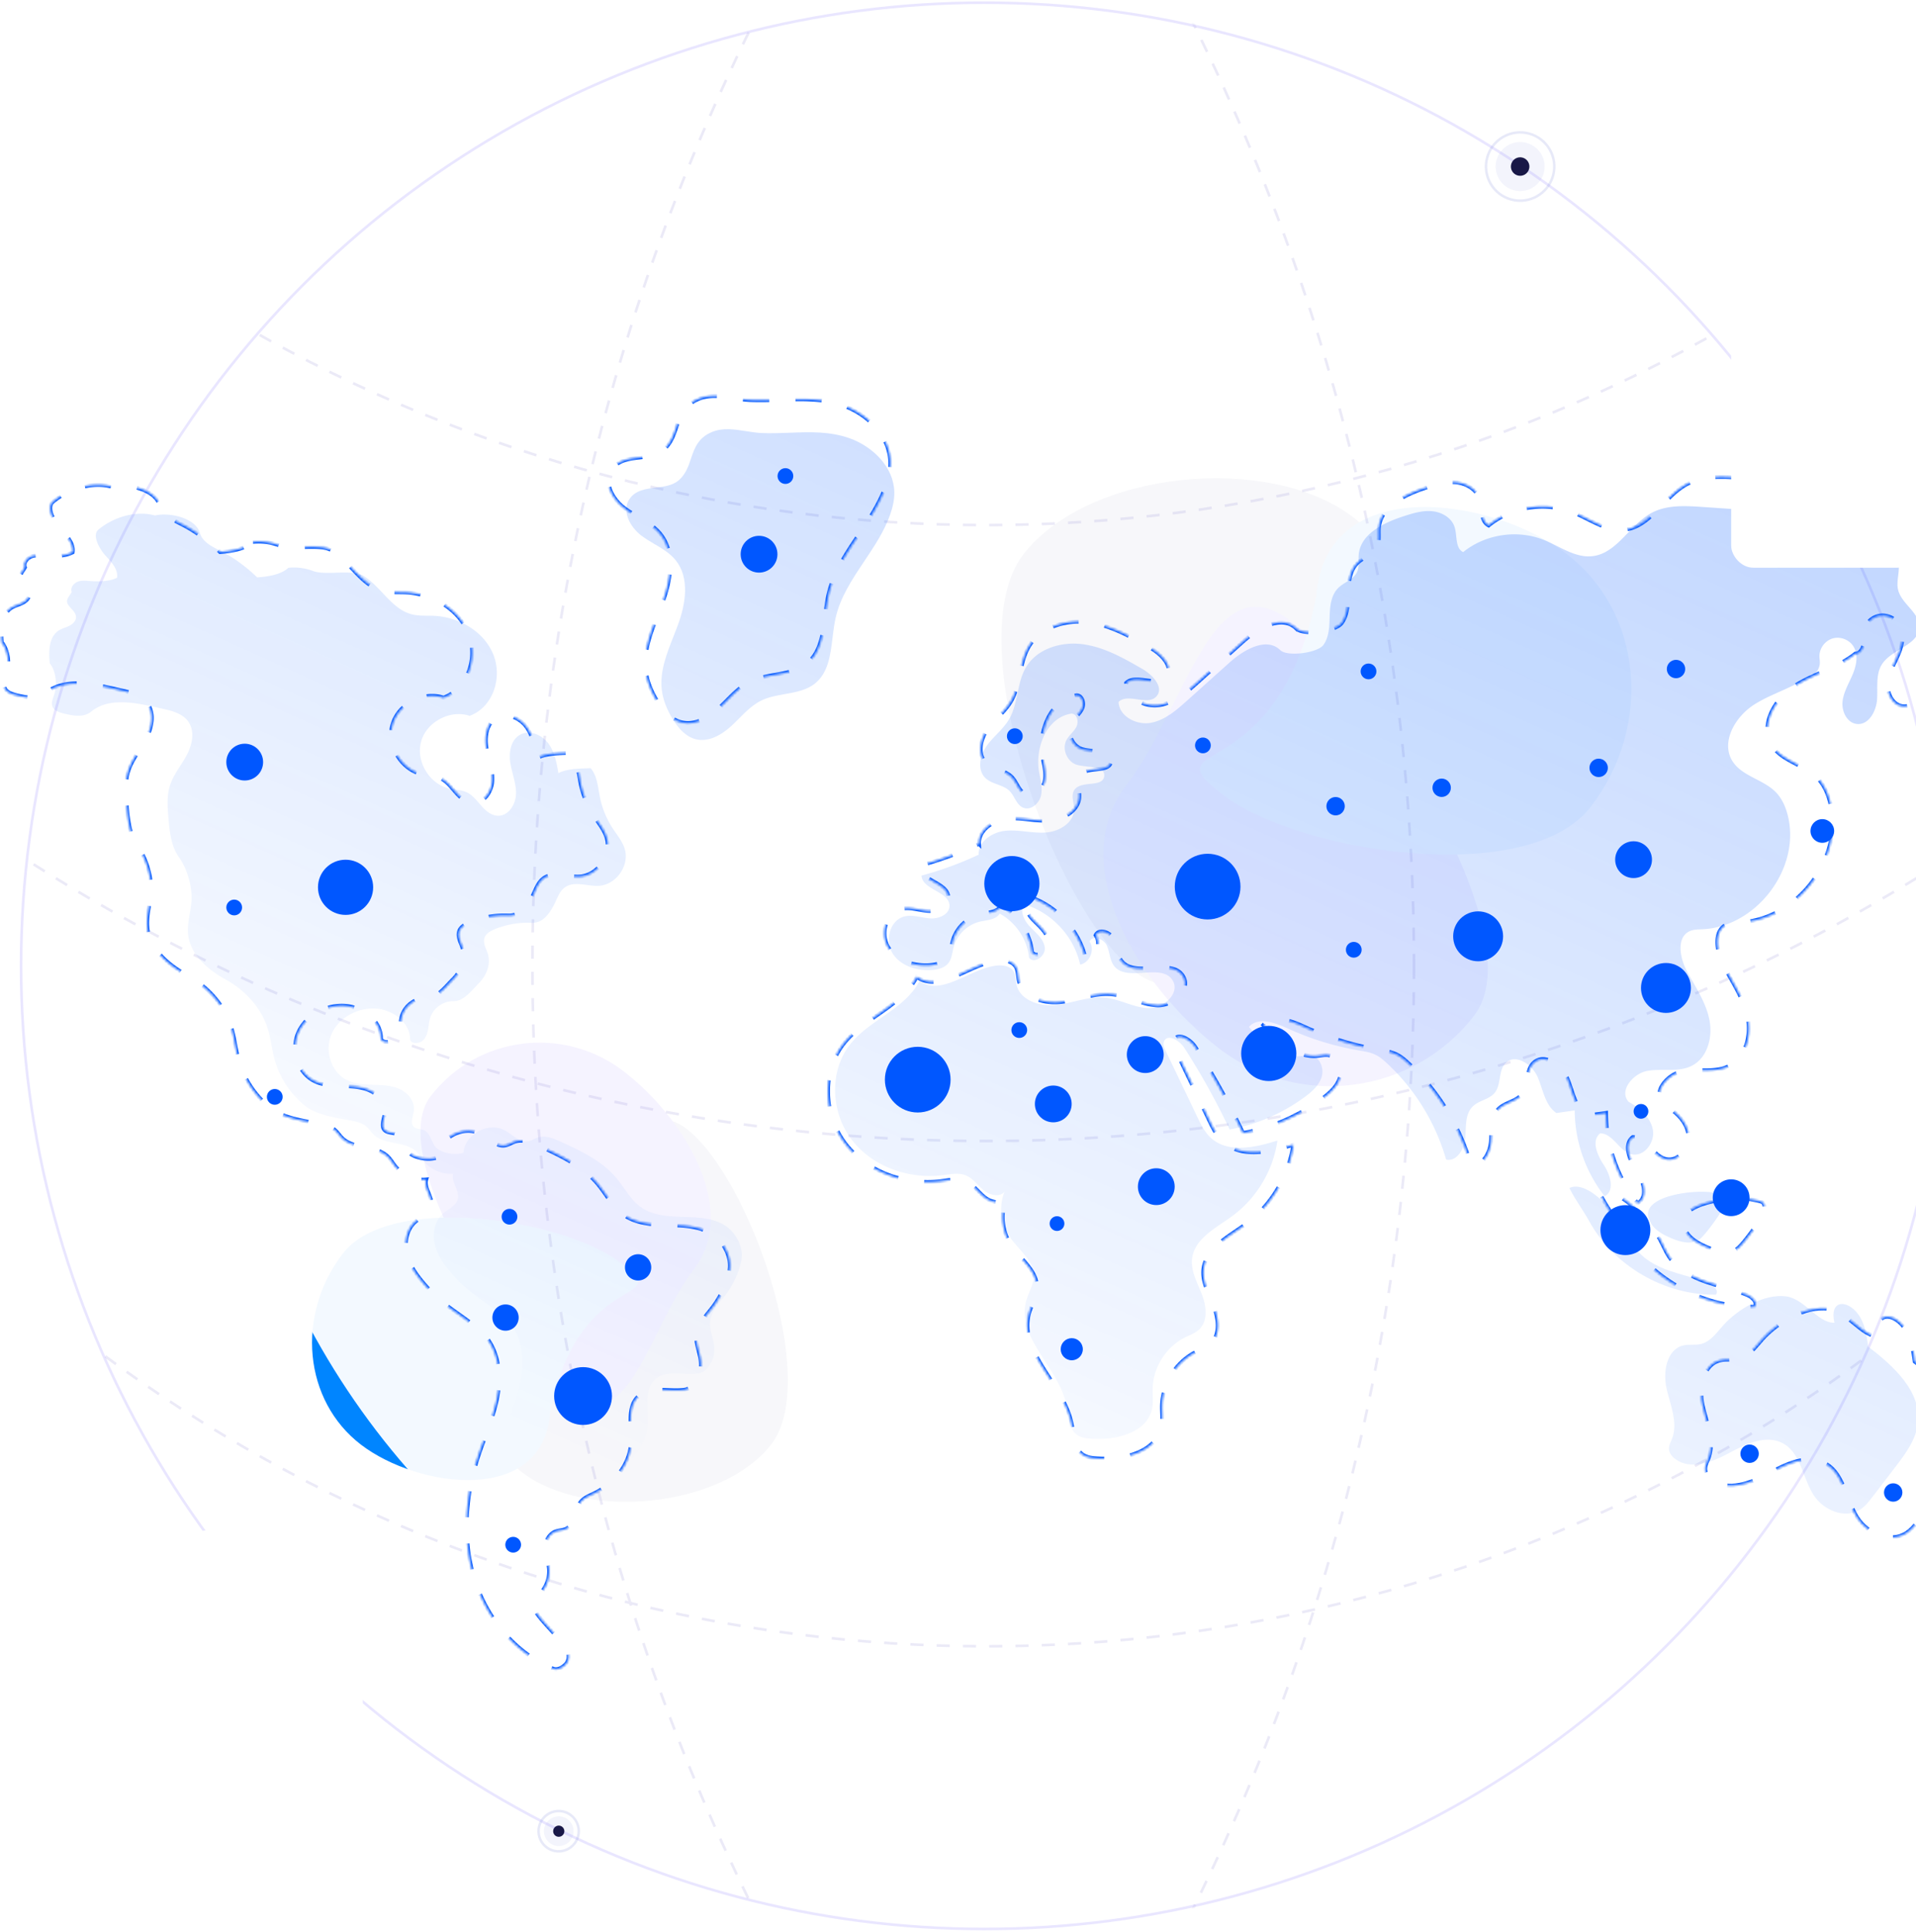 <svg width="729" height="735" viewBox="0 0 729 735" fill="none" xmlns="http://www.w3.org/2000/svg"><g style="mix-blend-mode:lighten" filter="url(#filter0_f)"><path d="M432.13 369.949c-31.858-24.401-67.518-126.675-42.872-158.852 24.646-32.178 93.659-38.743 125.517-14.342 31.857 24.401 21.162 53.339-3.485 85.516-24.646 32.178-47.303 112.08-79.16 87.678z" fill="#505A90"/></g><g style="mix-blend-mode:lighten" filter="url(#filter1_f)"><path d="M463.836 398.942c-30.441-23.317-58.679-69.626-35.448-99.956 23.232-30.331 32.518-85.838 62.959-62.522 30.441 23.317 92.904 119.449 69.673 149.779-23.232 30.33-66.742 36.016-97.184 12.699z" fill="#30F"/></g><g style="mix-blend-mode:lighten" filter="url(#filter2_f)"><path d="M465.375 302.463c-28.848-22.096 20.803-1.213 35.435-75.52 3.333-46.86 66.409-38.258 95.256-16.162 28.848 22.096 32.971 65.156 9.21 96.178-23.761 31.022-111.053 17.6-139.901-4.496z" fill="#0085FF"/></g><g style="mix-blend-mode:lighten" filter="url(#filter3_f)"><path d="M261.16 429.47c24.062 18.431 50.996 95.677 32.38 119.98-18.615 24.304-70.74 29.263-94.801 10.832-24.062-18.43-15.984-40.286 2.631-64.589 18.616-24.304 35.728-84.653 59.79-66.223z" fill="#505A90"/></g><g style="mix-blend-mode:lighten" filter="url(#filter4_f)"><path d="M237.212 407.573c22.992 17.611 44.32 52.588 26.774 75.496-17.547 22.908-24.561 64.833-47.553 47.222-22.992-17.611-70.169-90.218-52.623-113.126 17.547-22.909 50.41-27.203 73.402-9.592z" fill="#30F"/></g><g style="mix-blend-mode:lighten" filter="url(#filter5_f)"><path d="M236.05 480.443c21.788 16.689-15.712.916-26.763 57.04-2.518 35.393-50.159 28.895-71.947 12.207-21.788-16.689-24.903-49.212-6.956-72.643 17.947-23.43 83.878-13.293 105.666 3.396z" fill="#0085FF"/></g><circle opacity=".95" cx="374.5" cy="367.5" r="291.197" fill="#fff"/><circle opacity=".4" cx="374.5" cy="367.5" r="366.479" stroke="#C8C1FF"/><mask id="a" maskUnits="userSpaceOnUse" x="7" y="0" width="735" height="735"><circle opacity=".2" cx="374.5" cy="367.5" r="366.979" fill="#C4C4C4"/></mask><g mask="url(#a)" stroke="#9C94D9" stroke-dasharray="5 5"><circle cx="375.202" cy="-242.26" r="676.42"/><circle cx="375.202" cy="-364.353" r="564.151"/><circle cx="375.202" cy="62.269" r="564.151"/><ellipse cx="-269.643" cy="367.501" rx="807.635" ry="807.634"/><ellipse cx="1010.22" cy="367.501" rx="807.634" ry="807.634"/></g><ellipse opacity=".1" rx="5.643" ry="5.643" transform="rotate(-164.766 152.887 334.17)" fill="#8991DC"/><path opacity=".2" d="M205.19 694.755a7.674 7.674 0 0 1 9.421-5.388 7.674 7.674 0 0 1-4.033 14.808 7.673 7.673 0 0 1-5.388-9.42z" stroke="#8991DC" stroke-width=".954"/><ellipse rx="2.132" ry="2.132" transform="rotate(-164.766 152.887 334.17)" fill="#191847"/><mask id="b" fill="#fff"><path d="M237.503 193.306c-4.496-3.396-7.955-9.818-4.866-14.531 2.407-3.673 6.522-4.185 10.651-4.699 3.411-.425 6.83-.851 9.303-3.061 2.668-2.382 3.705-5.453 4.738-8.511 1.415-4.189 2.822-8.354 8.397-10.694 4.322-1.813 9.067-1.068 13.718-.337 2.08.326 4.141.65 6.137.741 3.79.172 7.562.029 11.316-.114 8.018-.304 15.959-.606 23.846 2.176 9.382 3.31 17.758 11.577 17.985 21.523.07 3.079-.63 6.132-1.648 9.039-2.356 6.73-6.375 12.741-10.381 18.732-4.835 7.232-9.652 14.436-11.503 22.842-.543 2.467-.861 5.077-1.179 7.69-.863 7.082-1.727 14.178-7.082 18.444-3.361 2.679-7.633 3.437-11.943 4.201-3.281.582-6.583 1.168-9.522 2.608-3.43 1.682-6.145 4.412-8.859 7.142-1.022 1.027-2.043 2.054-3.102 3.026-3.875 3.552-9.052 6.561-14.163 5.329-4.021-.97-7-4.349-9.184-7.861-2.255-3.626-3.984-7.648-4.491-11.888-.88-7.367 1.922-14.466 4.685-21.464.609-1.544 1.217-3.083 1.782-4.618 3.13-8.498 4.755-18.886-.959-25.911-2.264-2.784-5.368-4.62-8.485-6.464-1.777-1.052-3.559-2.106-5.191-3.34zM96.217 206.176c3.341-.34 6.761.107 9.903 1.295 2.3.87 5.726.776 9.216.681 4.239-.116 8.573-.234 11.093 1.37 2.817 1.792 5.181 4.297 7.526 6.781 3.469 3.677 6.896 7.308 11.686 8.519 2.035.515 4.143.529 6.252.542.834.006 1.668.011 2.498.048 10.001.439 20.081 6.2 23.83 15.482 3.75 9.281-.077 21.134-9.475 24.581-7.759-2.615-17.202 2.379-19.409 10.264-2.207 7.885 3.273 17.055 11.263 18.847.803.18 1.624.296 2.444.412 1.574.222 3.145.444 4.573 1.118 2 .945 3.458 2.643 4.919 4.344.608.708 1.216 1.417 1.865 2.072 1.541 1.556 3.499 2.893 5.687 2.952 4.202.113 7.12-4.53 7.232-8.73.072-2.665-.594-5.254-1.261-7.851-.385-1.497-.771-2.997-1.015-4.514-.67-4.148.114-9.112 3.733-11.249 3.703-2.186 8.732-.208 11.348 3.204 2.617 3.413 3.425 7.834 4.157 12.071 3.171-1.637 7.325-1.783 11.068-1.915h.002c.626-.022 1.241-.044 1.838-.072 2.134 2.522 2.706 5.881 3.27 9.195l.001.002c.139.818.278 1.633.44 2.432a35.794 35.794 0 0 0 5.061 12.376c.429.66.882 1.309 1.335 1.959 1.421 2.039 2.846 4.083 3.546 6.449 1.94 6.562-3.394 14.225-10.221 14.685-1.63.109-3.331-.113-5.017-.333-3.153-.411-6.252-.815-8.732.967-1.726 1.24-2.608 3.206-3.495 5.184l-.001.002c-.42.937-.842 1.877-1.355 2.743-2.211 3.731-4.437 6.451-8.768 6.269a34.142 34.142 0 0 0-14.574 2.613c-1.658.694-3.405 1.681-3.98 3.384-.535 1.58.097 3.188.729 4.795.236.601.472 1.201.647 1.8 1.193 4.082-.613 8.601-3.632 11.598-.558.554-1.115 1.151-1.679 1.755-2.486 2.664-5.11 5.474-8.576 5.435-4.076-.047-8.017 2.815-9.235 6.704-.313 1.002-.459 2.042-.604 3.082-.099.707-.198 1.414-.35 2.109-.374 1.72-1.174 3.484-2.703 4.355-1.53.872-4.35.674-4.37-1.087-.078-6.944-7.408-12.018-14.35-12.218-7.084-.204-14.357 3.819-17.138 10.337-2.78 6.52-.183 15.117 6.153 18.292 3.254 1.631 7.021 1.797 10.659 1.913 3.638.118 7.4.245 10.684 1.815 3.284 1.568 5.976 4.999 5.488 8.605-.076.564-.216 1.156-.356 1.751-.424 1.793-.854 3.612.431 4.744.626.551 1.456.695 2.296.841.545.094 1.095.19 1.595.398 1.648.684 2.419 2.354 3.198 4.038.344.746.691 1.495 1.115 2.162 1.919 3.018 8.186 4.026 11.566 2.859.584-7.409 9.976-12.522 16.516-8.991.918.495 1.81 1.129 2.7 1.761l.001.001c2.165 1.537 4.318 3.066 6.811 2.589.754-.145 1.45-.471 2.148-.799.489-.229.979-.459 1.49-.626 3.145-1.035 6.518.378 9.525 1.763 7.966 3.669 16.199 7.539 21.862 14.236 1.13 1.336 2.152 2.778 3.171 4.218 2.011 2.839 4.016 5.67 6.832 7.661 4.634 3.276 10.645 3.704 16.319 3.867l.561.016c5.503.154 11.224.315 16.021 2.983 4.961 2.759 8.499 9.29 7.226 14.821a35.523 35.523 0 0 1-6.253 13.405c-.476.63-.978 1.257-1.483 1.885-2.179 2.717-4.399 5.482-4.717 8.88-.186 1.983.313 3.923.814 5.868v.002c.251.974.502 1.949.668 2.931.404 2.395.274 4.953-.848 7.107-1.122 2.154-2.722 4.385-5.118 4.774-2.087.338-4.307.232-6.506.128-4.01-.191-7.947-.379-10.867 2.138-3.524 3.039-3.319 7.931-3.113 12.842.082 1.952.164 3.908.011 5.751-.669 8.1-6.694 15.08-14.019 18.603l-.056.027-.171.081-.082.038-.276.13-.203.094-.009.005c-1.49.692-3 1.394-4.078 2.615-1.162 1.316-1.722 3.113-2.271 4.874-.746 2.392-1.472 4.716-3.653 5.678-.637.281-1.325.395-2.015.509-.559.093-1.119.186-1.654.368-2.619.891-4.111 3.802-4.205 6.566-.05 1.454.372 2.892.794 4.33.381 1.296.761 2.593.798 3.904a12.512 12.512 0 0 1-2.788 8.177c-.259.317-.538.63-.819.945-1.045 1.172-2.107 2.363-2.229 3.887-.137 1.723.992 3.261 2.062 4.618 1.188 1.506 2.531 2.988 3.886 4.486 2.528 2.793 5.103 5.638 6.813 8.781.829 1.523.573 3.563-.606 4.835-1.178 1.272-3.153 2.401-4.76 1.749-14.543-5.895-25.394-19.258-30.028-34.25-4.635-14.992-3.462-31.393 1.388-46.316.811-2.497 1.723-4.967 2.635-7.436 2.007-5.432 4.012-10.861 4.935-16.561 1.34-8.292-.05-17.637-6.151-23.411-2.928-2.77-5.997-4.955-9.036-7.119-3.797-2.703-7.549-5.374-10.921-9.114-3.271-3.627-6.541-7.456-8.089-12.089-1.547-4.633-.988-10.299 2.601-13.612.68-.627 1.461-1.173 2.24-1.717 1.59-1.111 3.168-2.213 3.837-3.981.63-1.664-.1-3.499-.833-5.341-.706-1.774-1.414-3.553-.913-5.191-4.374.389-8.889-1.512-11.665-4.915a27.25 27.25 0 0 1-1.105-1.487c-.588-.831-1.176-1.661-1.906-2.366-2.265-2.189-5.454-2.836-8.641-3.481-3.216-.652-6.429-1.303-8.689-3.538-.426-.422-.804-.889-1.182-1.356-.447-.552-.894-1.105-1.42-1.581-1.937-1.753-4.641-2.234-7.236-2.696l-.003-.001-.008-.001-.661-.119-.421-.076c-5.323-.968-12.102-2.199-16.273-5.515-5.878-4.674-10.224-11.243-12.224-18.482-.524-1.895-.89-3.83-1.257-5.764-.442-2.331-.884-4.661-1.6-6.92-2.613-8.231-9.147-15.276-16.726-19.416-7.241-3.955-14.342-10.117-15.097-18.334-.246-2.677.213-5.332.672-7.994.319-1.844.638-3.691.724-5.551.262-5.663-1.802-12.57-5.075-17.198-3.124-4.415-3.689-10.088-4.154-15.476-.377-4.376-.742-8.882.564-13.075.899-2.887 2.531-5.442 4.168-8.003.899-1.408 1.8-2.817 2.58-4.284 2.199-4.137 3.339-9.482.668-13.331-2.004-2.888-5.612-4.151-9.042-4.922-.644-.145-1.298-.295-1.959-.446-9.53-2.183-20.65-4.729-27.982 1.338-2.973 2.462-7.372 1.627-11.11.66-1.749-.452-3.748-1.121-4.365-2.819-.448-1.232.007-2.541.45-3.812.09-.259.18-.517.261-.772 1.26-3.943.849-9.472-1.765-12.682-.43-4.772-.394-10.555 3.65-13.124.755-.48 1.593-.797 2.431-1.114.599-.227 1.197-.453 1.767-.739 1.369-.688 2.658-1.92 2.669-3.452.01-1.361-.931-2.406-1.877-3.456-.393-.436-.786-.873-1.113-1.334-1.13-1.594-.441-2.628.505-4.05.25-.378.52-.782.778-1.231-.691-1.743.868-3.685 2.659-4.241 1.376-.426 2.83-.31 4.28-.195.437.035.875.069 1.31.089 3.185.145 7.038.066 9.878-1.385.51-3.229-1.984-5.976-4.227-8.445l-.491-.542c-2.349-2.61-5.409-8.111-2.688-10.329 6.16-5.022 14.92-7.696 22.592-5.622 6.05-1.368 16.257 1.035 17.963 6.999 1.01 3.528 4.677 5.379 7.998 7.055l.576.292c5.182 2.633 10.207 6.403 14.372 10.456 4.049-.269 9.556-1.06 12.5-3.852zM493.194 239.144c-5.525-5.378-14.551-.176-20.288 4.974l-17.11 15.358c-4.286 3.846-8.898 7.855-14.577 8.806-5.678.951-12.508-2.651-12.742-8.404 1.912-1.799 4.756-1.398 7.575-1.001 2.911.411 5.796.818 7.599-1.207 3.146-3.536-1.506-8.594-5.604-10.96-7.494-4.329-15.233-8.744-23.808-9.91-8.574-1.167-18.294 1.699-22.745 9.119-1.913 3.188-2.69 6.864-3.466 10.541-.77 3.646-1.541 7.293-3.419 10.466-1.31 2.212-3.092 4.075-4.877 5.94-1.432 1.498-2.866 2.997-4.06 4.681-2.681 3.781-3.83 9.49-.545 12.76 1.318 1.313 3.096 1.974 4.872 2.635 1.797.669 3.593 1.337 4.912 2.679.792.807 1.38 1.825 1.962 2.833.9 1.56 1.787 3.096 3.395 3.784 3.028 1.293 6.451-1.624 7.175-4.837.567-2.511.068-5.082-.429-7.637v-.005a65.445 65.445 0 0 1-.391-2.129c-1.574-9.719 3.302-21.665 13.049-23.053 2.219.084 2.954 3.255 1.959 5.24-.512 1.019-1.271 1.878-2.031 2.737-.72.814-1.441 1.629-1.951 2.581-1.976 3.689.318 8.947 4.368 10.006 1.163.305 2.542.458 3.917.61 3.614.401 7.203.8 6.8 3.934-.317 2.458-2.896 2.74-5.648 3.041-2.393.262-4.917.538-6.197 2.272-1.091 1.479-.799 3.349-.503 5.247.144.924.29 1.854.277 2.749-.076 5.343-5.971 8.824-11.301 9.202-2.595.184-5.192-.095-7.788-.375-2.736-.294-5.47-.589-8.201-.34-5.321.484-11.116 4.254-10.871 9.591a139.742 139.742 0 0 1-22.893 8.374c.166 2.864 2.923 4.442 5.66 6.008 2.792 1.598 5.563 3.184 5.541 6.109-.026 3.476-4.331 5.286-7.798 5.03-1.153-.085-2.309-.294-3.463-.503-2.315-.418-4.62-.835-6.863-.243-5.807 1.533-7.843 9.699-4.628 14.772 3.216 5.072 9.826 7.086 15.813 6.613 2.399-.19 4.97-.828 6.471-2.709 1.047-1.312 1.391-2.982 1.735-4.652.127-.617.255-1.235.417-1.833 1.35-4.967 5.586-9.034 10.603-10.18.576-.132 1.179-.239 1.786-.347 2.374-.421 4.819-.854 6.03-2.824 6.472 3.504 11.025 10.334 11.767 17.656 2.083 2.687 6.723-.778 6.268-4.147-.379-2.807-2.508-4.9-4.576-6.934a69.934 69.934 0 0 1-1.218-1.218c-2.366-2.442-4.338-6.238-2.485-9.089 11.062 3.251 20.005 12.865 22.447 24.134 3.856-.767 5.986-5.987 3.767-9.234 1.199-2.69 5.591-1.152 6.854 1.509.525 1.105.812 2.317 1.098 3.523.402 1.698.802 3.384 1.857 4.744 2.56 3.3 7.224 3.009 11.819 2.722 4.779-.298 9.483-.591 11.663 3.165 2.998 5.164-3.758 11.185-9.727 11.001-3.18-.098-6.212-1.112-9.25-2.128-2.665-.892-5.333-1.784-8.11-2.061-4.107-.41-8.142.543-12.191 1.5-2.417.571-4.84 1.143-7.287 1.428-6.547.762-14.617-1.795-15.997-8.24-.121-.568-.187-1.154-.253-1.739-.135-1.204-.269-2.403-.888-3.425-1.307-2.16-4.246-2.661-6.755-2.376-4.081.464-8.184 2.331-12.194 4.156-6.691 3.045-13.121 5.972-18.746 2.058-3.23 6.291-9.086 10.377-14.989 14.494-4.602 3.211-9.232 6.441-12.669 10.752-8.538 10.71-7.822 27.249.468 38.152 8.29 10.903 22.938 16.052 36.526 14.333.409-.052.82-.109 1.233-.166l.004-.001c2.732-.378 5.535-.766 8.051.274 1.892.781 3.334 2.253 4.783 3.732.751.767 1.503 1.535 2.32 2.209 2.396 1.977 6.369 2.962 8.354.573-2.274 5.634-1.642 12.354 1.642 17.466 1.134 1.765 2.581 3.412 4.02 5.05 3.061 3.483 6.089 6.929 5.995 11.388-.045 2.178-.873 4.206-1.705 6.243-.465 1.139-.931 2.28-1.262 3.452-2.471 8.741 2.534 16.544 7.682 24.57 3.668 5.718 7.408 11.549 8.571 17.914.14.762.253 1.553.367 2.35.504 3.514 1.026 7.16 3.862 9.056 1.602 1.071 3.609 1.287 5.531 1.413 9.864.647 22.283-2.288 24.335-11.958.386-1.822.332-3.688.277-5.558-.028-.936-.055-1.873-.027-2.805.25-8.355 5.361-16.389 12.821-20.157.488-.247.988-.478 1.488-.71 1.574-.729 3.152-1.46 4.379-2.667 3.562-3.502 2.772-9.441.943-14.089-.352-.894-.735-1.79-1.118-2.689l-.002-.003c-1.611-3.773-3.246-7.599-2.729-11.599.843-6.52 6.734-10.518 12.393-14.358 1.244-.844 2.476-1.681 3.642-2.535 9.737-7.137 16.423-18.305 18.113-30.26-8.979 2.819-19.975 5.226-26.818-1.234-2.373-2.24-3.833-5.256-5.241-8.199l-12.687-26.508c-.557-1.166-1.126-2.497-.669-3.706 1.238-3.28 6.165-.542 8.065 2.404a285.261 285.261 0 0 1 18.21 32.799 72.565 72.565 0 0 0 30.272-13.163c2.841-2.118 5.661-4.651 6.621-8.061.96-3.41-.804-7.783-4.293-8.39-1.006-.175-2.025-.031-3.042.113-.35.049-.699.099-1.048.135-8.235.863-15.389-5.412-20.775-11.702 3.69-4.134 10.397-1.739 15.433.573a115.193 115.193 0 0 0 28.364 8.809l.605.103c2.244.385 4.517.774 6.534 1.816 1.54.796 2.867 1.942 4.141 3.116 11.285 10.398 19.634 23.95 23.845 38.706 4.309.967 7.339-4.343 7.68-8.745.065-.839.099-1.701.133-2.57.145-3.694.295-7.496 2.861-9.985 1.158-1.124 2.665-1.797 4.165-2.467 1.722-.769 3.436-1.534 4.604-2.974 1.3-1.602 1.665-3.725 2.027-5.829.405-2.353.806-4.683 2.504-6.244 4.033-3.708 10.552.827 12.703 5.864.577 1.351 1.056 2.786 1.535 4.221 1.306 3.916 2.615 7.838 5.929 10.091l7.327-1.055c.038 12.363 4.33 24.673 11.986 34.38 4.182-2.188 2.287-8.545-.323-12.477-2.61-3.933-5.177-9.802-1.463-12.716 2.758.027 4.727 2.076 6.73 4.161 1.738 1.808 3.501 3.642 5.825 4.206 4.977 1.208 9.422-4.711 8.525-9.753-.898-5.042-5.235-8.752-9.711-11.239-4.016-4.395 1.782-11.417 7.652-12.41 2.231-.378 4.542-.37 6.842-.363 3.749.012 7.467.024 10.763-1.633 6.374-3.203 8.505-11.612 7.053-18.597-1.14-5.485-3.938-10.403-6.726-15.303l-.001-.001a205.648 205.648 0 0 1-2.25-4.024c-2.89-5.362-4.318-13.731 1.3-16.087 1.308-.549 2.754-.598 4.18-.647l.636-.023c21.251-.9 38.831-23.398 34.568-44.235-.803-3.926-2.321-7.828-5.125-10.69-2.208-2.253-5.088-3.753-7.947-5.242-3.682-1.917-7.327-3.815-9.451-7.279-4.615-7.527 1.094-17.512 8.483-22.346 3.273-2.141 6.868-3.745 10.458-5.347 4.513-2.014 9.017-4.025 12.861-7.093 1.84-.047 2.825-1.85 3.162-3.658.136-.732.068-1.476 0-2.222-.037-.411-.075-.824-.078-1.234-.026-3.171 2.239-6.224 5.28-7.12 3.042-.894 6.599.444 8.296 3.123 2.092 3.303 1.249 7.664-.27 11.268-.4.948-.842 1.885-1.286 2.823-1.241 2.627-2.483 5.256-2.773 8.123-.393 3.891 1.811 8.464 5.697 8.9 4.751.534 7.821-5.104 8.131-9.874.081-1.248.077-2.526.074-3.806-.011-3.609-.022-7.228 1.871-10.207 1.641-2.583 4.499-4.334 7.279-6.037 3.825-2.342 7.502-4.595 7.664-8.8.123-3.216-2.035-5.705-4.232-8.238-1.818-2.095-3.662-4.222-4.263-6.815-.414-1.793-.19-3.641.035-5.483v-.006c.065-.531.129-1.062.178-1.59.815-8.814-3.066-17.928-9.985-23.447-6.92-5.521-16.667-7.281-25.08-4.528-1.158.379-2.288.836-3.418 1.293-1.547.625-3.092 1.25-4.704 1.674-4.117 1.082-8.455.8-12.702.509L662 181.808c-6.801-.465-14.008-.85-20.042 2.322-3.646 1.916-6.64 5.015-9.596 8.076-4.193 4.341-8.312 8.604-14.111 9.307-4.995.606-9.6-1.696-14.212-4-1.826-.913-3.654-1.826-5.507-2.559-10.562-4.181-23.314-2.213-32.126 4.957-2.208-1.127-2.489-3.694-2.777-6.327-.144-1.316-.29-2.648-.679-3.825-1.219-3.683-5.178-5.907-9.044-6.245-3.866-.338-7.687.84-11.376 2.044-7.944 2.595-17.185 7.022-17.92 15.346-.067.765-.057 1.546-.046 2.325v.002c.022 1.608.044 3.209-.622 4.647-.857 1.854-2.606 2.954-4.376 4.068-1.133.713-2.275 1.431-3.198 2.356-2.822 2.828-3.268 7.194-3.384 11.189l-.013.435c-.109 3.868-.224 7.963-2.451 11.105-2.312 3.259-14.464 4.9-17.326 2.113zM649.716 474.668c-2.978-1.264-6.006-2.824-7.84-5.489-7.916-11.506 17.564-14.202 24.474-12.802.248.05.485.097.714.14l.517.099c3.3.623 4.355.822 3.466 4.653-.514 2.217-7.9 12.437-10.115 13.929-3.243 2.185-7.618.997-11.216-.53z"/><path d="M616.799 467.745c9.894 18.01 30.165 29.813 50.713 29.529 1.422-1.456-.679-3.679-2.555-4.471-3.055-1.291-6.247-2.201-9.44-3.111-2.228-.635-4.456-1.271-6.64-2.036-5.314-1.861-10.569-4.678-13.72-9.344-.912-1.35-1.622-2.819-2.332-4.287-.316-.652-.631-1.305-.964-1.947-3.119-6.008-15.308-21.152-22.936-17.523 1.128 2.372 2.731 4.88 4.351 7.412 1.233 1.928 2.475 3.87 3.523 5.778zM669.203 511.065c.435-.51.868-1.018 1.305-1.507 5.711-6.391 16.197-12.748 25.17-11.595 3.59.461 6.703 3.032 9.718 5.521 3.174 2.621 6.239 5.151 9.636 5.035-2.306-10.007 6.153-9.255 10.294-2.191 2.066 3.525 2.647 7.697 3.186 11.748 10.159 7.773 21.417 17.976 19.919 30.679-.775 6.578-4.946 12.186-8.971 17.446l-9.128 11.928c-1.486 1.942-3.016 3.925-5.079 5.237-6.075 3.863-14.661.237-18.554-5.819-1.586-2.467-2.69-5.324-3.785-8.156-1.963-5.077-3.894-10.072-8.507-12.591-6.716-3.666-14.867.274-21.595 3.918-6.726 3.644-15.414 6.938-21.535 2.348-1.329-.996-2.465-2.451-2.494-4.111-.018-1.066.413-2.06.843-3.05.128-.295.255-.59.371-.886 1.959-5.011.465-10.409-1.009-15.733-.41-1.483-.819-2.961-1.152-4.423-1.525-6.709.032-15.72 6.736-17.271 1.13-.261 2.297-.266 3.463-.271 1.186-.006 2.372-.011 3.52-.285 3.211-.768 5.459-3.404 7.648-5.971z"/></mask><path d="M237.503 193.306c-4.496-3.396-7.955-9.818-4.866-14.531 2.407-3.673 6.522-4.185 10.651-4.699 3.411-.425 6.83-.851 9.303-3.061 2.668-2.382 3.705-5.453 4.738-8.511 1.415-4.189 2.822-8.354 8.397-10.694 4.322-1.813 9.067-1.068 13.718-.337 2.08.326 4.141.65 6.137.741 3.79.172 7.562.029 11.316-.114 8.018-.304 15.959-.606 23.846 2.176 9.382 3.31 17.758 11.577 17.985 21.523.07 3.079-.63 6.132-1.648 9.039-2.356 6.73-6.375 12.741-10.381 18.732-4.835 7.232-9.652 14.436-11.503 22.842-.543 2.467-.861 5.077-1.179 7.69-.863 7.082-1.727 14.178-7.082 18.444-3.361 2.679-7.633 3.437-11.943 4.201-3.281.582-6.583 1.168-9.522 2.608-3.43 1.682-6.145 4.412-8.859 7.142-1.022 1.027-2.043 2.054-3.102 3.026-3.875 3.552-9.052 6.561-14.163 5.329-4.021-.97-7-4.349-9.184-7.861-2.255-3.626-3.984-7.648-4.491-11.888-.88-7.367 1.922-14.466 4.685-21.464.609-1.544 1.217-3.083 1.782-4.618 3.13-8.498 4.755-18.886-.959-25.911-2.264-2.784-5.368-4.62-8.485-6.464-1.777-1.052-3.559-2.106-5.191-3.34zM96.217 206.176c3.341-.34 6.761.107 9.903 1.295 2.3.87 5.726.776 9.216.681 4.239-.116 8.573-.234 11.093 1.37 2.817 1.792 5.181 4.297 7.526 6.781 3.469 3.677 6.896 7.308 11.686 8.519 2.035.515 4.143.529 6.252.542.834.006 1.668.011 2.498.048 10.001.439 20.081 6.2 23.83 15.482 3.75 9.281-.077 21.134-9.475 24.581-7.759-2.615-17.202 2.379-19.409 10.264-2.207 7.885 3.273 17.055 11.263 18.847.803.18 1.624.296 2.444.412 1.574.222 3.145.444 4.573 1.118 2 .945 3.458 2.643 4.919 4.344.608.708 1.216 1.417 1.865 2.072 1.541 1.556 3.499 2.893 5.687 2.952 4.202.113 7.12-4.53 7.232-8.73.072-2.665-.594-5.254-1.261-7.851-.385-1.497-.771-2.997-1.015-4.514-.67-4.148.114-9.112 3.733-11.249 3.703-2.186 8.732-.208 11.348 3.204 2.617 3.413 3.425 7.834 4.157 12.071 3.171-1.637 7.325-1.783 11.068-1.915h.002c.626-.022 1.241-.044 1.838-.072 2.134 2.522 2.706 5.881 3.27 9.195l.001.002c.139.818.278 1.633.44 2.432a35.794 35.794 0 0 0 5.061 12.376c.429.66.882 1.309 1.335 1.959 1.421 2.039 2.846 4.083 3.546 6.449 1.94 6.562-3.394 14.225-10.221 14.685-1.63.109-3.331-.113-5.017-.333-3.153-.411-6.252-.815-8.732.967-1.726 1.24-2.608 3.206-3.495 5.184l-.001.002c-.42.937-.842 1.877-1.355 2.743-2.211 3.731-4.437 6.451-8.768 6.269a34.142 34.142 0 0 0-14.574 2.613c-1.658.694-3.405 1.681-3.98 3.384-.535 1.58.097 3.188.729 4.795.236.601.472 1.201.647 1.8 1.193 4.082-.613 8.601-3.632 11.598-.558.554-1.115 1.151-1.679 1.755-2.486 2.664-5.11 5.474-8.576 5.435-4.076-.047-8.017 2.815-9.235 6.704-.313 1.002-.459 2.042-.604 3.082-.099.707-.198 1.414-.35 2.109-.374 1.72-1.174 3.484-2.703 4.355-1.53.872-4.35.674-4.37-1.087-.078-6.944-7.408-12.018-14.35-12.218-7.084-.204-14.357 3.819-17.138 10.337-2.78 6.52-.183 15.117 6.153 18.292 3.254 1.631 7.021 1.797 10.659 1.913 3.638.118 7.4.245 10.684 1.815 3.284 1.568 5.976 4.999 5.488 8.605-.076.564-.216 1.156-.356 1.751-.424 1.793-.854 3.612.431 4.744.626.551 1.456.695 2.296.841.545.094 1.095.19 1.595.398 1.648.684 2.419 2.354 3.198 4.038.344.746.691 1.495 1.115 2.162 1.919 3.018 8.186 4.026 11.566 2.859.584-7.409 9.976-12.522 16.516-8.991.918.495 1.81 1.129 2.7 1.761l.001.001c2.165 1.537 4.318 3.066 6.811 2.589.754-.145 1.45-.471 2.148-.799.489-.229.979-.459 1.49-.626 3.145-1.035 6.518.378 9.525 1.763 7.966 3.669 16.199 7.539 21.862 14.236 1.13 1.336 2.152 2.778 3.171 4.218 2.011 2.839 4.016 5.67 6.832 7.661 4.634 3.276 10.645 3.704 16.319 3.867l.561.016c5.503.154 11.224.315 16.021 2.983 4.961 2.759 8.499 9.29 7.226 14.821a35.523 35.523 0 0 1-6.253 13.405c-.476.63-.978 1.257-1.483 1.885-2.179 2.717-4.399 5.482-4.717 8.88-.186 1.983.313 3.923.814 5.868v.002c.251.974.502 1.949.668 2.931.404 2.395.274 4.953-.848 7.107-1.122 2.154-2.722 4.385-5.118 4.774-2.087.338-4.307.232-6.506.128-4.01-.191-7.947-.379-10.867 2.138-3.524 3.039-3.319 7.931-3.113 12.842.082 1.952.164 3.908.011 5.751-.669 8.1-6.694 15.08-14.019 18.603l-.056.027-.171.081-.082.038-.276.13-.203.094-.009.005c-1.49.692-3 1.394-4.078 2.615-1.162 1.316-1.722 3.113-2.271 4.874-.746 2.392-1.472 4.716-3.653 5.678-.637.281-1.325.395-2.015.509-.559.093-1.119.186-1.654.368-2.619.891-4.111 3.802-4.205 6.566-.05 1.454.372 2.892.794 4.33.381 1.296.761 2.593.798 3.904a12.512 12.512 0 0 1-2.788 8.177c-.259.317-.538.63-.819.945-1.045 1.172-2.107 2.363-2.229 3.887-.137 1.723.992 3.261 2.062 4.618 1.188 1.506 2.531 2.988 3.886 4.486 2.528 2.793 5.103 5.638 6.813 8.781.829 1.523.573 3.563-.606 4.835-1.178 1.272-3.153 2.401-4.76 1.749-14.543-5.895-25.394-19.258-30.028-34.25-4.635-14.992-3.462-31.393 1.388-46.316.811-2.497 1.723-4.967 2.635-7.436 2.007-5.432 4.012-10.861 4.935-16.561 1.34-8.292-.05-17.637-6.151-23.411-2.928-2.77-5.997-4.955-9.036-7.119-3.797-2.703-7.549-5.374-10.921-9.114-3.271-3.627-6.541-7.456-8.089-12.089-1.547-4.633-.988-10.299 2.601-13.612.68-.627 1.461-1.173 2.24-1.717 1.59-1.111 3.168-2.213 3.837-3.981.63-1.664-.1-3.499-.833-5.341-.706-1.774-1.414-3.553-.913-5.191-4.374.389-8.889-1.512-11.665-4.915a27.25 27.25 0 0 1-1.105-1.487c-.588-.831-1.176-1.661-1.906-2.366-2.265-2.189-5.454-2.836-8.641-3.481-3.216-.652-6.429-1.303-8.689-3.538-.426-.422-.804-.889-1.182-1.356-.447-.552-.894-1.105-1.42-1.581-1.937-1.753-4.641-2.234-7.236-2.696l-.003-.001-.008-.001-.661-.119-.421-.076c-5.323-.968-12.102-2.199-16.273-5.515-5.878-4.674-10.224-11.243-12.224-18.482-.524-1.895-.89-3.83-1.257-5.764-.442-2.331-.884-4.661-1.6-6.92-2.613-8.231-9.147-15.276-16.726-19.416-7.241-3.955-14.342-10.117-15.097-18.334-.246-2.677.213-5.332.672-7.994.319-1.844.638-3.691.724-5.551.262-5.663-1.802-12.57-5.075-17.198-3.124-4.415-3.689-10.088-4.154-15.476-.377-4.376-.742-8.882.564-13.075.899-2.887 2.531-5.442 4.168-8.003.899-1.408 1.8-2.817 2.58-4.284 2.199-4.137 3.339-9.482.668-13.331-2.004-2.888-5.612-4.151-9.042-4.922-.644-.145-1.298-.295-1.959-.446-9.53-2.183-20.65-4.729-27.982 1.338-2.973 2.462-7.372 1.627-11.11.66-1.749-.452-3.748-1.121-4.365-2.819-.448-1.232.007-2.541.45-3.812.09-.259.18-.517.261-.772 1.26-3.943.849-9.472-1.765-12.682-.43-4.772-.394-10.555 3.65-13.124.755-.48 1.593-.797 2.431-1.114.599-.227 1.197-.453 1.767-.739 1.369-.688 2.658-1.92 2.669-3.452.01-1.361-.931-2.406-1.877-3.456-.393-.436-.786-.873-1.113-1.334-1.13-1.594-.441-2.628.505-4.05.25-.378.52-.782.778-1.231-.691-1.743.868-3.685 2.659-4.241 1.376-.426 2.83-.31 4.28-.195.437.035.875.069 1.31.089 3.185.145 7.038.066 9.878-1.385.51-3.229-1.984-5.976-4.227-8.445l-.491-.542c-2.349-2.61-5.409-8.111-2.688-10.329 6.16-5.022 14.92-7.696 22.592-5.622 6.05-1.368 16.257 1.035 17.963 6.999 1.01 3.528 4.677 5.379 7.998 7.055l.576.292c5.182 2.633 10.207 6.403 14.372 10.456 4.049-.269 9.556-1.06 12.5-3.852zM493.194 239.144c-5.525-5.378-14.551-.176-20.288 4.974l-17.11 15.358c-4.286 3.846-8.898 7.855-14.577 8.806-5.678.951-12.508-2.651-12.742-8.404 1.912-1.799 4.756-1.398 7.575-1.001 2.911.411 5.796.818 7.599-1.207 3.146-3.536-1.506-8.594-5.604-10.96-7.494-4.329-15.233-8.744-23.808-9.91-8.574-1.167-18.294 1.699-22.745 9.119-1.913 3.188-2.69 6.864-3.466 10.541-.77 3.646-1.541 7.293-3.419 10.466-1.31 2.212-3.092 4.075-4.877 5.94-1.432 1.498-2.866 2.997-4.06 4.681-2.681 3.781-3.83 9.49-.545 12.76 1.318 1.313 3.096 1.974 4.872 2.635 1.797.669 3.593 1.337 4.912 2.679.792.807 1.38 1.825 1.962 2.833.9 1.56 1.787 3.096 3.395 3.784 3.028 1.293 6.451-1.624 7.175-4.837.567-2.511.068-5.082-.429-7.637v-.005a65.445 65.445 0 0 1-.391-2.129c-1.574-9.719 3.302-21.665 13.049-23.053 2.219.084 2.954 3.255 1.959 5.24-.512 1.019-1.271 1.878-2.031 2.737-.72.814-1.441 1.629-1.951 2.581-1.976 3.689.318 8.947 4.368 10.006 1.163.305 2.542.458 3.917.61 3.614.401 7.203.8 6.8 3.934-.317 2.458-2.896 2.74-5.648 3.041-2.393.262-4.917.538-6.197 2.272-1.091 1.479-.799 3.349-.503 5.247.144.924.29 1.854.277 2.749-.076 5.343-5.971 8.824-11.301 9.202-2.595.184-5.192-.095-7.788-.375-2.736-.294-5.47-.589-8.201-.34-5.321.484-11.116 4.254-10.871 9.591a139.742 139.742 0 0 1-22.893 8.374c.166 2.864 2.923 4.442 5.66 6.008 2.792 1.598 5.563 3.184 5.541 6.109-.026 3.476-4.331 5.286-7.798 5.03-1.153-.085-2.309-.294-3.463-.503-2.315-.418-4.62-.835-6.863-.243-5.807 1.533-7.843 9.699-4.628 14.772 3.216 5.072 9.826 7.086 15.813 6.613 2.399-.19 4.97-.828 6.471-2.709 1.047-1.312 1.391-2.982 1.735-4.652.127-.617.255-1.235.417-1.833 1.35-4.967 5.586-9.034 10.603-10.18.576-.132 1.179-.239 1.786-.347 2.374-.421 4.819-.854 6.03-2.824 6.472 3.504 11.025 10.334 11.767 17.656 2.083 2.687 6.723-.778 6.268-4.147-.379-2.807-2.508-4.9-4.576-6.934a69.934 69.934 0 0 1-1.218-1.218c-2.366-2.442-4.338-6.238-2.485-9.089 11.062 3.251 20.005 12.865 22.447 24.134 3.856-.767 5.986-5.987 3.767-9.234 1.199-2.69 5.591-1.152 6.854 1.509.525 1.105.812 2.317 1.098 3.523.402 1.698.802 3.384 1.857 4.744 2.56 3.3 7.224 3.009 11.819 2.722 4.779-.298 9.483-.591 11.663 3.165 2.998 5.164-3.758 11.185-9.727 11.001-3.18-.098-6.212-1.112-9.25-2.128-2.665-.892-5.333-1.784-8.11-2.061-4.107-.41-8.142.543-12.191 1.5-2.417.571-4.84 1.143-7.287 1.428-6.547.762-14.617-1.795-15.997-8.24-.121-.568-.187-1.154-.253-1.739-.135-1.204-.269-2.403-.888-3.425-1.307-2.16-4.246-2.661-6.755-2.376-4.081.464-8.184 2.331-12.194 4.156-6.691 3.045-13.121 5.972-18.746 2.058-3.23 6.291-9.086 10.377-14.989 14.494-4.602 3.211-9.232 6.441-12.669 10.752-8.538 10.71-7.822 27.249.468 38.152 8.29 10.903 22.938 16.052 36.526 14.333.409-.052.82-.109 1.233-.166l.004-.001c2.732-.378 5.535-.766 8.051.274 1.892.781 3.334 2.253 4.783 3.732.751.767 1.503 1.535 2.32 2.209 2.396 1.977 6.369 2.962 8.354.573-2.274 5.634-1.642 12.354 1.642 17.466 1.134 1.765 2.581 3.412 4.02 5.05 3.061 3.483 6.089 6.929 5.995 11.388-.045 2.178-.873 4.206-1.705 6.243-.465 1.139-.931 2.28-1.262 3.452-2.471 8.741 2.534 16.544 7.682 24.57 3.668 5.718 7.408 11.549 8.571 17.914.14.762.253 1.553.367 2.35.504 3.514 1.026 7.16 3.862 9.056 1.602 1.071 3.609 1.287 5.531 1.413 9.864.647 22.283-2.288 24.335-11.958.386-1.822.332-3.688.277-5.558-.028-.936-.055-1.873-.027-2.805.25-8.355 5.361-16.389 12.821-20.157.488-.247.988-.478 1.488-.71 1.574-.729 3.152-1.46 4.379-2.667 3.562-3.502 2.772-9.441.943-14.089-.352-.894-.735-1.79-1.118-2.689l-.002-.003c-1.611-3.773-3.246-7.599-2.729-11.599.843-6.52 6.734-10.518 12.393-14.358 1.244-.844 2.476-1.681 3.642-2.535 9.737-7.137 16.423-18.305 18.113-30.26-8.979 2.819-19.975 5.226-26.818-1.234-2.373-2.24-3.833-5.256-5.241-8.199l-12.687-26.508c-.557-1.166-1.126-2.497-.669-3.706 1.238-3.28 6.165-.542 8.065 2.404a285.261 285.261 0 0 1 18.21 32.799 72.565 72.565 0 0 0 30.272-13.163c2.841-2.118 5.661-4.651 6.621-8.061.96-3.41-.804-7.783-4.293-8.39-1.006-.175-2.025-.031-3.042.113-.35.049-.699.099-1.048.135-8.235.863-15.389-5.412-20.775-11.702 3.69-4.134 10.397-1.739 15.433.573a115.193 115.193 0 0 0 28.364 8.809l.605.103c2.244.385 4.517.774 6.534 1.816 1.54.796 2.867 1.942 4.141 3.116 11.285 10.398 19.634 23.95 23.845 38.706 4.309.967 7.339-4.343 7.68-8.745.065-.839.099-1.701.133-2.57.145-3.694.295-7.496 2.861-9.985 1.158-1.124 2.665-1.797 4.165-2.467 1.722-.769 3.436-1.534 4.604-2.974 1.3-1.602 1.665-3.725 2.027-5.829.405-2.353.806-4.683 2.504-6.244 4.033-3.708 10.552.827 12.703 5.864.577 1.351 1.056 2.786 1.535 4.221 1.306 3.916 2.615 7.838 5.929 10.091l7.327-1.055c.038 12.363 4.33 24.673 11.986 34.38 4.182-2.188 2.287-8.545-.323-12.477-2.61-3.933-5.177-9.802-1.463-12.716 2.758.027 4.727 2.076 6.73 4.161 1.738 1.808 3.501 3.642 5.825 4.206 4.977 1.208 9.422-4.711 8.525-9.753-.898-5.042-5.235-8.752-9.711-11.239-4.016-4.395 1.782-11.417 7.652-12.41 2.231-.378 4.542-.37 6.842-.363 3.749.012 7.467.024 10.763-1.633 6.374-3.203 8.505-11.612 7.053-18.597-1.14-5.485-3.938-10.403-6.726-15.303l-.001-.001a205.648 205.648 0 0 1-2.25-4.024c-2.89-5.362-4.318-13.731 1.3-16.087 1.308-.549 2.754-.598 4.18-.647l.636-.023c21.251-.9 38.831-23.398 34.568-44.235-.803-3.926-2.321-7.828-5.125-10.69-2.208-2.253-5.088-3.753-7.947-5.242-3.682-1.917-7.327-3.815-9.451-7.279-4.615-7.527 1.094-17.512 8.483-22.346 3.273-2.141 6.868-3.745 10.458-5.347 4.513-2.014 9.017-4.025 12.861-7.093 1.84-.047 2.825-1.85 3.162-3.658.136-.732.068-1.476 0-2.222-.037-.411-.075-.824-.078-1.234-.026-3.171 2.239-6.224 5.28-7.12 3.042-.894 6.599.444 8.296 3.123 2.092 3.303 1.249 7.664-.27 11.268-.4.948-.842 1.885-1.286 2.823-1.241 2.627-2.483 5.256-2.773 8.123-.393 3.891 1.811 8.464 5.697 8.9 4.751.534 7.821-5.104 8.131-9.874.081-1.248.077-2.526.074-3.806-.011-3.609-.022-7.228 1.871-10.207 1.641-2.583 4.499-4.334 7.279-6.037 3.825-2.342 7.502-4.595 7.664-8.8.123-3.216-2.035-5.705-4.232-8.238-1.818-2.095-3.662-4.222-4.263-6.815-.414-1.793-.19-3.641.035-5.483v-.006c.065-.531.129-1.062.178-1.59.815-8.814-3.066-17.928-9.985-23.447-6.92-5.521-16.667-7.281-25.08-4.528-1.158.379-2.288.836-3.418 1.293-1.547.625-3.092 1.25-4.704 1.674-4.117 1.082-8.455.8-12.702.509L662 181.808c-6.801-.465-14.008-.85-20.042 2.322-3.646 1.916-6.64 5.015-9.596 8.076-4.193 4.341-8.312 8.604-14.111 9.307-4.995.606-9.6-1.696-14.212-4-1.826-.913-3.654-1.826-5.507-2.559-10.562-4.181-23.314-2.213-32.126 4.957-2.208-1.127-2.489-3.694-2.777-6.327-.144-1.316-.29-2.648-.679-3.825-1.219-3.683-5.178-5.907-9.044-6.245-3.866-.338-7.687.84-11.376 2.044-7.944 2.595-17.185 7.022-17.92 15.346-.067.765-.057 1.546-.046 2.325v.002c.022 1.608.044 3.209-.622 4.647-.857 1.854-2.606 2.954-4.376 4.068-1.133.713-2.275 1.431-3.198 2.356-2.822 2.828-3.268 7.194-3.384 11.189l-.013.435c-.109 3.868-.224 7.963-2.451 11.105-2.312 3.259-14.464 4.9-17.326 2.113zM649.716 474.668c-2.978-1.264-6.006-2.824-7.84-5.489-7.916-11.506 17.564-14.202 24.474-12.802.248.05.485.097.714.14l.517.099c3.3.623 4.355.822 3.466 4.653-.514 2.217-7.9 12.437-10.115 13.929-3.243 2.185-7.618.997-11.216-.53z" stroke="#0057FF" stroke-width="1.5" stroke-dasharray="10 10" mask="url(#b)"/><path d="M616.799 467.745c9.894 18.01 30.165 29.813 50.713 29.529 1.422-1.456-.679-3.679-2.555-4.471-3.055-1.291-6.247-2.201-9.44-3.111-2.228-.635-4.456-1.271-6.64-2.036-5.314-1.861-10.569-4.678-13.72-9.344-.912-1.35-1.622-2.819-2.332-4.287-.316-.652-.631-1.305-.964-1.947-3.119-6.008-15.308-21.152-22.936-17.523 1.128 2.372 2.731 4.88 4.351 7.412 1.233 1.928 2.475 3.87 3.523 5.778zM669.203 511.065c.435-.51.868-1.018 1.305-1.507 5.711-6.391 16.197-12.748 25.17-11.595 3.59.461 6.703 3.032 9.718 5.521 3.174 2.621 6.239 5.151 9.636 5.035-2.306-10.007 6.153-9.255 10.294-2.191 2.066 3.525 2.647 7.697 3.186 11.748 10.159 7.773 21.417 17.976 19.919 30.679-.775 6.578-4.946 12.186-8.971 17.446l-9.128 11.928c-1.486 1.942-3.016 3.925-5.079 5.237-6.075 3.863-14.661.237-18.554-5.819-1.586-2.467-2.69-5.324-3.785-8.156-1.963-5.077-3.894-10.072-8.507-12.591-6.716-3.666-14.867.274-21.595 3.918-6.726 3.644-15.414 6.938-21.535 2.348-1.329-.996-2.465-2.451-2.494-4.111-.018-1.066.413-2.06.843-3.05.128-.295.255-.59.371-.886 1.959-5.011.465-10.409-1.009-15.733-.41-1.483-.819-2.961-1.152-4.423-1.525-6.709.032-15.72 6.736-17.271 1.13-.261 2.297-.266 3.463-.271 1.186-.006 2.372-.011 3.52-.285 3.211-.768 5.459-3.404 7.648-5.971z" stroke="#0057FF" stroke-width="1.5" stroke-dasharray="10 10" mask="url(#b)"/><g opacity=".3"><path d="M244.041 203.811c-4.275-3.227-7.562-9.329-4.626-13.807 2.288-3.489 6.2-3.976 10.125-4.465 3.242-.404 6.493-.808 8.844-2.908 2.536-2.263 3.522-5.181 4.504-8.087 1.345-3.98 2.682-7.937 7.982-10.16 4.109-1.723 8.619-1.015 13.04-.321 1.977.311 3.936.618 5.834.704 3.603.164 7.188.028 10.758-.107 7.621-.29 15.17-.576 22.668 2.067 8.918 3.144 16.881 11 17.096 20.449.066 2.926-.599 5.827-1.566 8.589-2.24 6.394-6.061 12.106-9.869 17.798-4.596 6.872-9.175 13.716-10.934 21.703-.516 2.344-.819 4.824-1.121 7.306-.82 6.73-1.642 13.471-6.732 17.525-3.196 2.545-7.257 3.265-11.353 3.992-3.119.553-6.259 1.109-9.052 2.478-3.261 1.597-5.842 4.192-8.422 6.785-.971.976-1.942 1.952-2.949 2.875-3.683 3.376-8.605 6.234-13.463 5.064-3.822-.922-6.654-4.133-8.73-7.469-2.144-3.446-3.788-7.267-4.27-11.296-.837-6.999 1.828-13.744 4.454-20.393.579-1.467 1.157-2.929 1.694-4.388 2.975-8.075 4.52-17.945-.912-24.619-2.152-2.645-5.103-4.39-8.066-6.142-1.689-.999-3.383-2.001-4.934-3.173z" fill="url(#paint0_linear)"/><path d="M109.733 216.039a20.78 20.78 0 0 1 9.414 1.231c2.186.826 5.443.737 8.761.646 4.03-.11 8.149-.222 10.545 1.302 2.678 1.703 4.925 4.083 7.154 6.443 3.298 3.493 6.556 6.943 11.109 8.095 1.935.488 3.939.502 5.943.515.793.005 1.586.01 2.375.045 9.507.417 19.089 5.891 22.653 14.709 3.564 8.819-.073 20.081-9.007 23.356-7.376-2.484-16.353 2.26-18.45 9.753-2.098 7.491 3.111 16.204 10.706 17.907.763.171 1.544.281 2.323.391 1.497.211 2.99.422 4.347 1.063 1.902.898 3.288 2.511 4.676 4.127.579.673 1.157 1.346 1.773 1.968 1.465 1.479 3.326 2.749 5.407 2.805 3.994.108 6.768-4.303 6.874-8.295.069-2.531-.564-4.992-1.198-7.459-.366-1.422-.733-2.847-.965-4.289-.637-3.941.109-8.658 3.549-10.688 3.519-2.077 8.3-.198 10.787 3.044 2.487 3.243 3.256 7.444 3.951 11.47 3.015-1.556 6.964-1.695 10.522-1.82h.002c.595-.021 1.18-.041 1.747-.068 2.029 2.396 2.573 5.588 3.109 8.736v.002c.133.777.265 1.552.418 2.311a34.017 34.017 0 0 0 4.812 11.759c.408.626.838 1.244 1.269 1.861 1.351 1.937 2.706 3.879 3.37 6.128 1.845 6.234-3.226 13.515-9.715 13.952-1.55.104-3.167-.107-4.77-.316-2.996-.39-5.942-.774-8.301.919-1.64 1.178-2.478 3.046-3.322 4.925v.002c-.4.891-.801 1.784-1.289 2.607-2.101 3.544-4.217 6.129-8.335 5.955a32.476 32.476 0 0 0-13.853 2.483c-1.577.66-3.238 1.598-3.784 3.215-.509 1.502.092 3.03.693 4.557.224.571.449 1.141.615 1.71 1.134 3.879-.583 8.172-3.452 11.019a61.52 61.52 0 0 0-1.597 1.668c-2.363 2.531-4.857 5.201-8.152 5.164-3.875-.044-7.621 2.675-8.779 6.37-.298.952-.436 1.94-.575 2.929-.094.671-.188 1.343-.332 2.003-.356 1.635-1.116 3.31-2.569 4.138-1.455.828-4.136.64-4.155-1.033-.074-6.598-7.041-11.418-13.641-11.608-6.734-.194-13.648 3.627-16.291 9.821-2.643 6.195-.175 14.363 5.849 17.38 3.093 1.55 6.674 1.707 10.132 1.818 3.459.111 7.034.233 10.156 1.724 3.122 1.49 5.681 4.749 5.218 8.176-.073.535-.206 1.098-.339 1.663-.403 1.704-.812 3.433.41 4.508.595.524 1.384.66 2.182.799.519.09 1.041.18 1.517.378 1.566.65 2.3 2.237 3.039 3.837.328.709.657 1.42 1.06 2.054 1.825 2.868 7.782 3.826 10.995 2.717.555-7.04 9.484-11.898 15.7-8.543.873.471 1.721 1.072 2.567 1.673l.001.001c2.058 1.46 4.105 2.913 6.475 2.46.716-.138 1.378-.448 2.042-.759.465-.218.931-.436 1.416-.595 2.99-.984 6.196.359 9.054 1.675 7.573 3.486 15.399 7.163 20.783 13.526 1.074 1.269 2.045 2.64 3.015 4.008 1.911 2.698 3.816 5.387 6.494 7.279 4.405 3.113 10.119 3.519 15.513 3.674l.533.015c5.231.147 10.67.3 15.23 2.834 4.716 2.622 8.079 8.827 6.869 14.083a33.751 33.751 0 0 1-5.944 12.736c-.453.599-.93 1.194-1.41 1.792-2.072 2.58-4.181 5.208-4.484 8.437-.177 1.884.298 3.727.774 5.575v.002c.238.925.477 1.851.634 2.785.385 2.275.261 4.706-.806 6.752-1.066 2.047-2.587 4.167-4.865 4.536-1.983.321-4.094.221-6.184.122-3.812-.182-7.554-.36-10.331 2.032-3.35 2.886-3.155 7.534-2.959 12.201.078 1.855.156 3.713.011 5.465-.636 7.695-6.364 14.328-13.327 17.674l-.054.026a7.961 7.961 0 0 1-.161.077l-.078.037-.263.123-.193.09-.009.004c-1.416.658-2.852 1.325-3.876 2.485-1.104 1.25-1.637 2.958-2.159 4.631-.71 2.272-1.399 4.481-3.473 5.395-.605.266-1.259.375-1.915.483-.531.089-1.064.177-1.572.35-2.49.846-3.908 3.612-3.998 6.239-.047 1.381.354 2.747.755 4.114.362 1.231.724 2.463.758 3.709a11.879 11.879 0 0 1-2.65 7.769c-.246.302-.511.599-.778.898-.993 1.113-2.003 2.245-2.119 3.694-.13 1.636.943 3.098 1.96 4.387 1.13 1.431 2.406 2.839 3.694 4.262 2.404 2.654 4.852 5.357 6.477 8.343.788 1.448.545 3.386-.576 4.594-1.12 1.209-2.997 2.281-4.526 1.662-13.824-5.601-24.139-18.298-28.544-32.542-4.407-14.244-3.291-29.827 1.319-44.007.771-2.372 1.638-4.719 2.506-7.065 1.907-5.161 3.813-10.319 4.69-15.735 1.275-7.879-.047-16.758-5.847-22.244-2.783-2.632-5.7-4.708-8.589-6.764-3.61-2.568-7.176-5.106-10.382-8.659-3.11-3.447-6.218-7.085-7.689-11.487s-.94-9.785 2.472-12.933c.646-.596 1.389-1.115 2.129-1.631 1.512-1.056 3.011-2.103 3.648-3.783.599-1.581-.096-3.325-.792-5.075-.671-1.685-1.345-3.376-.868-4.932-4.158.37-8.45-1.437-11.089-4.67a25.454 25.454 0 0 1-1.05-1.413c-.559-.789-1.118-1.578-1.812-2.248-2.153-2.08-5.185-2.694-8.214-3.308-3.057-.619-6.112-1.238-8.26-3.361-.405-.4-.764-.844-1.123-1.288-.425-.525-.851-1.05-1.351-1.503-1.841-1.665-4.411-2.122-6.878-2.561l-.003-.001-.008-.001-.628-.112-.4-.073c-5.06-.919-11.504-2.09-15.47-5.241-5.587-4.44-9.718-10.682-11.62-17.56-.498-1.8-.846-3.638-1.195-5.476-.42-2.215-.84-4.429-1.521-6.575-2.483-7.821-8.694-14.515-15.9-18.448-6.883-3.758-13.633-9.613-14.351-17.42-.234-2.543.202-5.066.64-7.596.302-1.752.605-3.506.687-5.273.25-5.381-1.712-11.944-4.824-16.341-2.97-4.195-3.507-9.585-3.949-14.705-.359-4.157-.705-8.439.537-12.423.853-2.742 2.406-5.17 3.96-7.603.856-1.338 1.712-2.677 2.454-4.071 2.09-3.93 3.174-9.009.635-12.666-1.905-2.744-5.335-3.944-8.595-4.677-.613-.138-1.234-.28-1.863-.424-9.06-2.074-19.63-4.493-26.6 1.272-2.826 2.339-7.008 1.545-10.561.627-1.662-.43-3.563-1.065-4.15-2.679-.426-1.17.008-2.414.428-3.621.086-.247.171-.492.249-.734 1.197-3.747.806-9-1.678-12.05-.409-4.534-.375-10.028 3.47-12.47.717-.455 1.513-.756 2.31-1.058.57-.215 1.139-.431 1.68-.702 1.301-.654 2.527-1.825 2.537-3.28.01-1.293-.885-2.286-1.784-3.284-.373-.414-.747-.829-1.058-1.267-1.074-1.515-.42-2.497.48-3.849.239-.358.494-.742.74-1.169-.657-1.656.825-3.501 2.527-4.029 1.308-.405 2.69-.295 4.069-.186.416.033.832.066 1.244.085 3.029.137 6.691.063 9.391-1.316.486-3.068-1.886-5.678-4.018-8.024a200.77 200.77 0 0 1-.467-.515c-2.233-2.479-5.141-7.706-2.555-9.814 5.856-4.772 14.182-7.312 21.476-5.341 5.752-1.3 15.454.983 17.076 6.65.96 3.351 4.446 5.11 7.603 6.703l.548.277c4.925 2.502 9.702 6.084 13.661 9.934 3.85-.255 9.084-1.007 11.884-3.659z" fill="url(#paint1_linear)"/><path d="M487.103 247.363c-5.252-5.11-13.832-.167-19.286 4.727l-16.265 14.591c-4.074 3.654-8.458 7.464-13.857 8.368-5.398.903-11.891-2.519-12.112-7.985 1.817-1.71 4.52-1.329 7.2-.951 2.768.39 5.51.776 7.223-1.148 2.992-3.359-1.431-8.165-5.327-10.413-7.123-4.113-14.48-8.308-22.631-9.416-8.151-1.109-17.39 1.614-21.622 8.665-1.819 3.029-2.557 6.521-3.295 10.015-.732 3.464-1.464 6.929-3.25 9.944-1.245 2.102-2.939 3.872-4.636 5.644-1.361 1.423-2.725 2.847-3.86 4.447-2.548 3.593-3.641 9.017-.518 12.124 1.254 1.248 2.943 1.876 4.632 2.504 1.708.635 3.415 1.27 4.669 2.546.753.765 1.312 1.733 1.865 2.69.856 1.483 1.699 2.942 3.228 3.596 2.878 1.229 6.131-1.543 6.82-4.595.539-2.386.064-4.829-.407-7.257l-.001-.004c-.131-.676-.263-1.351-.372-2.024-1.496-9.234 3.14-20.584 12.405-21.903 2.109.08 2.808 3.093 1.862 4.979-.486.968-1.208 1.784-1.93 2.6-.685.774-1.37 1.548-1.855 2.453-1.879 3.505.303 8.501 4.152 9.507 1.106.289 2.417.435 3.724.58 3.435.381 6.847.759 6.463 3.737-.301 2.336-2.752 2.604-5.368 2.889-2.275.249-4.674.511-5.891 2.159-1.037 1.406-.76 3.183-.478 4.986.137.878.275 1.761.263 2.612-.072 5.076-5.676 8.384-10.743 8.743-2.467.175-4.936-.091-7.403-.356-2.601-.28-5.2-.56-7.796-.324-5.058.46-10.567 4.042-10.334 9.113a132.924 132.924 0 0 1-21.762 7.957c.157 2.721 2.778 4.22 5.38 5.708 2.654 1.518 5.288 3.025 5.268 5.805-.025 3.303-4.117 5.022-7.413 4.779-1.096-.081-2.195-.28-3.292-.478-2.201-.398-4.392-.794-6.524-.231-5.521 1.457-7.456 9.215-4.399 14.035 3.056 4.82 9.34 6.733 15.032 6.284 2.28-.18 4.723-.787 6.151-2.575.995-1.246 1.322-2.833 1.649-4.419.121-.586.242-1.173.397-1.742 1.283-4.719 5.31-8.584 10.079-9.673.548-.125 1.12-.226 1.697-.329 2.257-.4 4.582-.812 5.732-2.683 6.153 3.329 10.481 9.818 11.187 16.775 1.98 2.553 6.39-.738 5.958-3.94-.36-2.667-2.384-4.656-4.35-6.588-.393-.386-.784-.77-1.158-1.157-2.249-2.321-4.123-5.927-2.362-8.636 10.516 3.088 19.017 12.223 21.338 22.93 3.666-.728 5.691-5.688 3.581-8.773 1.139-2.556 5.315-1.094 6.515 1.434.499 1.05.772 2.201 1.044 3.347.383 1.613.763 3.215 1.766 4.508 2.433 3.134 6.867 2.858 11.235 2.586 4.543-.283 9.014-.562 11.087 3.007 2.849 4.906-3.573 10.628-9.247 10.452-3.023-.093-5.905-1.057-8.793-2.022-2.533-.847-5.07-1.695-7.709-1.958-3.905-.389-7.74.517-11.59 1.426-2.297.542-4.6 1.086-6.926 1.356-6.224.724-13.895-1.706-15.207-7.829-.116-.539-.178-1.096-.24-1.652-.129-1.144-.257-2.283-.845-3.255-1.242-2.052-4.037-2.528-6.421-2.257-3.879.441-7.78 2.215-11.592 3.949-6.36 2.893-12.472 5.674-17.82 1.955-3.071 5.978-8.637 9.859-14.249 13.772-4.374 3.05-8.776 6.119-12.043 10.216-8.116 10.175-7.435 25.89.445 36.249 7.881 10.359 21.805 15.252 34.722 13.618.388-.049.779-.103 1.172-.157l.004-.001c2.596-.359 5.261-.728 7.653.26 1.798.742 3.17 2.141 4.547 3.547.713.728 1.428 1.457 2.205 2.098 2.278 1.878 6.055 2.814 7.941.545-2.161 5.352-1.56 11.738 1.562 16.595 1.077 1.677 2.453 3.241 3.821 4.798 2.91 3.309 5.788 6.583 5.699 10.82-.043 2.07-.83 3.996-1.621 5.932-.442 1.082-.885 2.166-1.2 3.28-2.348 8.305 2.409 15.718 7.303 23.345 3.487 5.432 7.042 10.972 8.148 17.02.132.724.24 1.476.349 2.233.478 3.339.975 6.803 3.671 8.605 1.522 1.017 3.431 1.223 5.257 1.342 9.377.615 21.183-2.174 23.134-11.362.367-1.73.315-3.504.263-5.28-.027-.89-.053-1.78-.026-2.666.238-7.938 5.096-15.571 12.188-19.152.464-.234.939-.454 1.414-.674 1.497-.693 2.997-1.387 4.163-2.534 3.386-3.328 2.635-8.97.896-13.387-.334-.849-.698-1.7-1.063-2.554l-.001-.004c-1.532-3.584-3.085-7.22-2.594-11.02.801-6.195 6.401-9.994 11.781-13.643a117.46 117.46 0 0 0 3.462-2.407c9.256-6.782 15.612-17.394 17.218-28.752-8.535 2.678-18.988 4.966-25.493-1.173-2.256-2.128-3.644-4.993-4.983-7.79l-12.059-25.186c-.53-1.108-1.071-2.373-.637-3.521 1.177-3.116 5.861-.516 7.667 2.284a270.68 270.68 0 0 1 17.31 31.164 68.995 68.995 0 0 0 28.777-12.507c2.701-2.013 5.382-4.42 6.295-7.659.912-3.24-.765-7.395-4.082-7.972-.956-.166-1.924-.029-2.892.107-.332.047-.664.094-.995.129-7.829.819-14.63-5.142-19.75-11.119 3.508-3.928 9.884-1.652 14.671.545a109.552 109.552 0 0 0 27.538 8.468c2.134.365 4.295.734 6.212 1.725 1.464.756 2.725 1.845 3.936 2.96 10.728 9.88 18.665 22.756 22.668 36.777 4.095.918 6.976-4.127 7.3-8.31.062-.796.094-1.616.126-2.441.138-3.51.281-7.123 2.72-9.488 1.101-1.067 2.533-1.707 3.959-2.343 1.637-.731 3.266-1.458 4.377-2.826 1.236-1.523 1.583-3.539 1.927-5.539.385-2.235.766-4.449 2.38-5.932 3.834-3.523 10.031.785 12.076 5.571.549 1.284 1.004 2.647 1.459 4.011 1.242 3.721 2.486 7.447 5.636 9.588l6.965-1.003c.036 11.747 4.116 23.443 11.394 32.666 3.976-2.079 2.174-8.119-.307-11.855-2.481-3.737-4.921-9.313-1.39-12.082 2.621.026 4.493 1.973 6.397 3.954 1.652 1.718 3.328 3.461 5.537 3.996 4.732 1.148 8.957-4.476 8.104-9.267-.853-4.791-4.976-8.315-9.231-10.679-3.817-4.175 1.694-10.847 7.274-11.791 2.121-.359 4.318-.351 6.504-.344 3.563.011 7.098.023 10.231-1.552 6.06-3.043 8.086-11.033 6.705-17.67-1.083-5.211-3.743-9.884-6.394-14.54l-.001-.001c-.724-1.272-1.448-2.543-2.138-3.823-2.748-5.095-4.105-13.046 1.236-15.285 1.243-.521 2.617-.568 3.973-.615.202-.007.404-.013.605-.022 20.2-.855 36.913-22.231 32.86-42.029-.764-3.73-2.206-7.437-4.872-10.157-2.099-2.141-4.837-3.566-7.554-4.98-3.5-1.822-6.966-3.625-8.985-6.917-4.387-7.152 1.04-16.639 8.064-21.231 3.112-2.035 6.53-3.559 9.942-5.081 4.29-1.914 8.572-3.824 12.226-6.739 1.748-.045 2.686-1.758 3.006-3.476.129-.696.064-1.402 0-2.111a13.99 13.99 0 0 1-.075-1.173c-.025-3.013 2.129-5.913 5.02-6.764 2.891-.85 6.273.421 7.885 2.966 1.989 3.139 1.188 7.282-.256 10.707-.38.9-.801 1.791-1.222 2.682-1.18 2.496-2.36 4.994-2.636 7.718-.374 3.697 1.721 8.042 5.415 8.457 4.517.507 7.435-4.85 7.73-9.382.077-1.186.073-2.401.07-3.616-.01-3.43-.021-6.868 1.779-9.699 1.559-2.454 4.276-4.117 6.919-5.735 3.636-2.226 7.132-4.366 7.285-8.362.117-3.056-1.934-5.42-4.023-7.827-1.728-1.991-3.481-4.011-4.052-6.476-.394-1.703-.18-3.459.033-5.208l.001-.007c.061-.504.122-1.008.169-1.51.774-8.375-2.915-17.034-9.492-22.279-6.578-5.245-15.844-6.917-23.842-4.301-1.1.36-2.175.794-3.249 1.228-1.47.594-2.939 1.188-4.471 1.59-3.914 1.029-8.038.761-12.075.485l-21.675-1.481c-6.465-.442-13.316-.808-19.052 2.206-3.466 1.821-6.312 4.765-9.122 7.674-3.986 4.124-7.901 8.175-13.413 8.843-4.749.575-9.126-1.612-13.51-3.801-1.737-.867-3.474-1.735-5.236-2.432-10.04-3.972-22.163-2.103-30.539 4.71-2.099-1.07-2.367-3.51-2.64-6.011-.137-1.251-.276-2.517-.646-3.634-1.159-3.5-4.922-5.613-8.597-5.934-3.675-.321-7.307.798-10.814 1.942-7.552 2.466-16.336 6.672-17.035 14.581-.064.727-.054 1.469-.044 2.209v.001c.021 1.528.042 3.049-.591 4.416-.815 1.762-2.477 2.807-4.16 3.865-1.077.677-2.162 1.36-3.04 2.239-2.683 2.686-3.106 6.835-3.217 10.631l-.012.413c-.103 3.675-.213 7.566-2.33 10.552-2.197 3.096-13.749 4.655-16.47 2.007z" fill="url(#paint2_linear)"/><path d="M635.894 471.144c-2.831-1.201-5.709-2.683-7.453-5.216-7.525-10.932 16.697-13.493 23.266-12.163.235.048.461.092.678.133l.491.094c3.138.592 4.141.781 3.296 4.421-.49 2.107-7.51 11.816-9.617 13.234-3.082 2.076-7.241.948-10.661-.503z" fill="url(#paint3_linear)"/><path d="M604.603 464.566c9.405 17.112 28.675 28.327 48.208 28.057 1.352-1.384-.645-3.496-2.429-4.248-2.904-1.227-5.938-2.091-8.974-2.956-2.117-.604-4.236-1.208-6.312-1.934-5.052-1.769-10.047-4.445-13.042-8.879-.866-1.283-1.542-2.678-2.217-4.073-.3-.62-.6-1.24-.916-1.85-2.965-5.709-14.552-20.098-21.804-16.649 1.073 2.253 2.597 4.636 4.137 7.042 1.172 1.832 2.353 3.677 3.349 5.49z" fill="url(#paint4_linear)"/><path d="M654.418 505.726c.414-.485.825-.967 1.241-1.432 5.429-6.072 15.397-12.112 23.927-11.017 3.413.438 6.372 2.881 9.238 5.246 3.017 2.49 5.93 4.894 9.16 4.784-2.192-9.508 5.849-8.794 9.785-2.082 1.965 3.349 2.517 7.314 3.029 11.162 9.657 7.386 20.359 17.08 18.935 29.15-.737 6.25-4.702 11.578-8.528 16.576l-8.676 11.334c-1.413 1.844-2.868 3.728-4.828 4.975-5.776 3.67-13.938.225-17.639-5.529-1.507-2.343-2.557-5.058-3.598-7.749-1.865-4.824-3.701-9.57-8.087-11.963-6.383-3.483-14.132.26-20.528 3.723-6.394 3.462-14.653 6.592-20.471 2.23-1.263-.946-2.343-2.329-2.371-3.906-.017-1.012.393-1.957.801-2.897.122-.281.243-.561.353-.842 1.863-4.761.442-9.89-.959-14.949-.39-1.409-.779-2.813-1.095-4.202-1.45-6.375.03-14.936 6.403-16.41 1.074-.248 2.183-.253 3.292-.258 1.128-.005 2.255-.01 3.346-.271 3.053-.729 5.19-3.234 7.27-5.673z" fill="url(#paint5_linear)"/></g><g filter="url(#filter6_d)"><rect x="658.681" y="111.387" width="71.571" height="92.622" rx="8.361" fill="#fff"/></g><g filter="url(#filter7_d)"><rect x="70.672" y="570.286" width="67.361" height="82.798" rx="8.361" fill="#fff"/></g><circle opacity=".1" cx="578.386" cy="63.369" r="9.326" transform="rotate(-164.766 578.386 63.37)" fill="#8991DC"/><path opacity=".2" d="M565.848 59.956c1.886-6.925 9.028-11.01 15.952-9.124 6.925 1.886 11.009 9.028 9.123 15.952-1.885 6.924-9.027 11.01-15.951 9.123-6.925-1.885-11.009-9.027-9.124-15.951z" stroke="#8991DC" stroke-width=".954"/><ellipse rx="3.523" ry="3.523" transform="rotate(-164.766 293.43 -6.988)" fill="#191847"/><g filter="url(#filter8_d)"><ellipse cx="93.109" cy="284.981" rx="7" ry="7" fill="#0057FF"/></g><g filter="url(#filter9_d)"><ellipse cx="288.802" cy="205.877" rx="7" ry="7" fill="#0057FF"/></g><g filter="url(#filter10_d)"><circle cx="400.749" cy="415.045" r="7" fill="#0057FF"/></g><g filter="url(#filter11_d)"><circle cx="435.751" cy="396.269" r="7.017" fill="#0057FF"/></g><g filter="url(#filter12_d)"><circle cx="439.944" cy="446.523" r="7" fill="#0057FF"/></g><g filter="url(#filter13_d)"><ellipse cx="658.664" cy="450.733" rx="7" ry="7" fill="#0057FF"/></g><g filter="url(#filter14_d)"><ellipse cx="621.541" cy="322.102" rx="7" ry="7" fill="#0057FF"/></g><g filter="url(#filter15_d)"><circle cx="89.109" cy="340.297" r="3" fill="#0057FF"/></g><g filter="url(#filter16_d)"><ellipse cx="298.836" cy="176.135" rx="3" ry="3" fill="#0057FF"/></g><g filter="url(#filter17_d)"><circle cx="386.118" cy="275.116" r="3" fill="#0057FF"/></g><g filter="url(#filter18_d)"><ellipse cx="508.165" cy="301.761" rx="3.5" ry="3.5" fill="#0057FF"/></g><g filter="url(#filter19_d)"><circle cx="407.783" cy="508.377" r="4.21" fill="#0057FF"/></g><g filter="url(#filter20_d)"><circle cx="693.353" cy="311.181" r="4.5" fill="#0057FF"/></g><g filter="url(#filter21_d)"><ellipse cx="548.529" cy="294.744" rx="3.5" ry="3.5" fill="#0057FF"/></g><g filter="url(#filter22_d)"><ellipse cx="665.689" cy="548.145" rx="3.5" ry="3.5" fill="#0057FF"/></g><g filter="url(#filter23_d)"><ellipse cx="720.326" cy="562.893" rx="3.5" ry="3.5" fill="#0057FF"/></g><g filter="url(#filter24_d)"><circle cx="637.688" cy="249.565" r="3.5" fill="#0057FF"/></g><g filter="url(#filter25_d)"><circle cx="457.682" cy="278.625" r="3" fill="#0057FF"/></g><g filter="url(#filter26_d)"><circle cx="387.815" cy="386.935" r="3" fill="#0057FF"/></g><g filter="url(#filter27_d)"><ellipse cx="402.17" cy="460.573" rx="2.807" ry="2.807" fill="#0057FF"/></g><g filter="url(#filter28_d)"><circle cx="520.697" cy="250.469" r="3" fill="#0057FF"/></g><g filter="url(#filter29_d)"><ellipse cx="515.083" cy="356.388" rx="3" ry="3" fill="#0057FF"/></g><g filter="url(#filter30_d)"><circle cx="624.363" cy="417.867" r="2.805" fill="#0057FF"/></g><g filter="url(#filter31_d)"><ellipse cx="608.255" cy="287.169" rx="3.5" ry="3.5" fill="#0057FF"/></g><g filter="url(#filter32_d)"><ellipse cx="104.546" cy="412.361" rx="3" ry="3" fill="#0057FF"/></g><g filter="url(#filter33_d)"><ellipse cx="193.853" cy="457.96" rx="3" ry="3" fill="#0057FF"/></g><g filter="url(#filter34_d)"><ellipse cx="195.256" cy="582.768" rx="3" ry="3" fill="#0057FF"/></g><g filter="url(#filter35_d)"><ellipse cx="242.787" cy="477.23" rx="5" ry="5" fill="#0057FF"/></g><g filter="url(#filter36_d)"><ellipse cx="192.344" cy="496.336" rx="5" ry="5" fill="#0057FF"/></g><g filter="url(#filter37_d)"><ellipse cx="131.481" cy="332.621" rx="10.5" ry="10.5" fill="#0057FF"/></g><g filter="url(#filter38_d)"><circle cx="385" cy="331.217" r="10.5" fill="#0057FF"/></g><g filter="url(#filter39_d)"><circle cx="482.738" cy="395.838" r="10.5" fill="#0057FF"/></g><g filter="url(#filter40_d)"><ellipse cx="562.399" cy="351.268" rx="9.5" ry="9.5" fill="#0057FF"/></g><g filter="url(#filter41_d)"><ellipse cx="618.428" cy="463.057" rx="9.5" ry="9.5" fill="#0057FF"/></g><g filter="url(#filter42_d)"><ellipse cx="633.865" cy="370.915" rx="9.5" ry="9.5" fill="#0057FF"/></g><g filter="url(#filter43_d)"><ellipse cx="221.843" cy="526.188" rx="11" ry="11" fill="#0057FF"/></g><g filter="url(#filter44_d)"><circle cx="349.18" cy="405.803" r="12.5" fill="#0057FF"/></g><g filter="url(#filter45_d)"><circle cx="459.478" cy="332.354" r="12.5" fill="#0057FF"/></g><defs><filter id="filter0_f" x="220.426" y="33.466" width="450.296" height="457.065" filterUnits="userSpaceOnUse" color-interpolation-filters="sRGB"><feFlood flood-opacity="0" result="BackgroundImageFix"/><feBlend in="SourceGraphic" in2="BackgroundImageFix" result="shape"/><feGaussianBlur stdDeviation="54" result="effect1_foregroundBlur"/></filter><filter id="filter1_f" x="278.219" y="115.81" width="437.343" height="433.351" filterUnits="userSpaceOnUse" color-interpolation-filters="sRGB"><feFlood flood-opacity="0" result="BackgroundImageFix"/><feBlend in="SourceGraphic" in2="BackgroundImageFix" result="shape"/><feGaussianBlur stdDeviation="54" result="effect1_foregroundBlur"/></filter><filter id="filter2_f" x="348.524" y="84.925" width="380.191" height="348.252" filterUnits="userSpaceOnUse" color-interpolation-filters="sRGB"><feFlood flood-opacity="0" result="BackgroundImageFix"/><feBlend in="SourceGraphic" in2="BackgroundImageFix" result="shape"/><feGaussianBlur stdDeviation="54" result="effect1_foregroundBlur"/></filter><filter id="filter3_f" x="75.804" y="318.024" width="331.943" height="361.411" filterUnits="userSpaceOnUse" color-interpolation-filters="sRGB"><feFlood flood-opacity="0" result="BackgroundImageFix"/><feBlend in="SourceGraphic" in2="BackgroundImageFix" result="shape"/><feGaussianBlur stdDeviation="54" result="effect1_foregroundBlur"/></filter><filter id="filter4_f" x="51.983" y="288.73" width="326.46" height="353.769" filterUnits="userSpaceOnUse" color-interpolation-filters="sRGB"><feFlood flood-opacity="0" result="BackgroundImageFix"/><feBlend in="SourceGraphic" in2="BackgroundImageFix" result="shape"/><feGaussianBlur stdDeviation="54" result="effect1_foregroundBlur"/></filter><filter id="filter5_f" x="10.723" y="355.287" width="340.012" height="315.889" filterUnits="userSpaceOnUse" color-interpolation-filters="sRGB"><feFlood flood-opacity="0" result="BackgroundImageFix"/><feBlend in="SourceGraphic" in2="BackgroundImageFix" result="shape"/><feGaussianBlur stdDeviation="54" result="effect1_foregroundBlur"/></filter><filter id="filter6_d" x="638.681" y="103.387" width="111.571" height="132.622" filterUnits="userSpaceOnUse" color-interpolation-filters="sRGB"><feFlood flood-opacity="0" result="BackgroundImageFix"/><feColorMatrix in="SourceAlpha" values="0 0 0 0 0 0 0 0 0 0 0 0 0 0 0 0 0 0 127 0"/><feOffset dy="12"/><feGaussianBlur stdDeviation="10"/><feColorMatrix values="0 0 0 0 0.2 0 0 0 0 0.428 0 0 0 0 0.882 0 0 0 0.1 0"/><feBlend in2="BackgroundImageFix" result="effect1_dropShadow"/><feBlend in="SourceGraphic" in2="effect1_dropShadow" result="shape"/></filter><filter id="filter7_d" x="50.672" y="562.286" width="107.361" height="122.798" filterUnits="userSpaceOnUse" color-interpolation-filters="sRGB"><feFlood flood-opacity="0" result="BackgroundImageFix"/><feColorMatrix in="SourceAlpha" values="0 0 0 0 0 0 0 0 0 0 0 0 0 0 0 0 0 0 127 0"/><feOffset dy="12"/><feGaussianBlur stdDeviation="10"/><feColorMatrix values="0 0 0 0 0.2 0 0 0 0 0.428 0 0 0 0 0.882 0 0 0 0.1 0"/><feBlend in2="BackgroundImageFix" result="effect1_dropShadow"/><feBlend in="SourceGraphic" in2="effect1_dropShadow" result="shape"/></filter><filter id="filter8_d" x="80.109" y="276.981" width="26" height="26" filterUnits="userSpaceOnUse" color-interpolation-filters="sRGB"><feFlood flood-opacity="0" result="BackgroundImageFix"/><feColorMatrix in="SourceAlpha" values="0 0 0 0 0 0 0 0 0 0 0 0 0 0 0 0 0 0 127 0"/><feOffset dy="5"/><feGaussianBlur stdDeviation="3"/><feColorMatrix values="0 0 0 0 0.267 0 0 0 0 0.518 0 0 0 0 1 0 0 0 0.4 0"/><feBlend in2="BackgroundImageFix" result="effect1_dropShadow"/><feBlend in="SourceGraphic" in2="effect1_dropShadow" result="shape"/></filter><filter id="filter9_d" x="275.802" y="197.877" width="26" height="26" filterUnits="userSpaceOnUse" color-interpolation-filters="sRGB"><feFlood flood-opacity="0" result="BackgroundImageFix"/><feColorMatrix in="SourceAlpha" values="0 0 0 0 0 0 0 0 0 0 0 0 0 0 0 0 0 0 127 0"/><feOffset dy="5"/><feGaussianBlur stdDeviation="3"/><feColorMatrix values="0 0 0 0 0.267 0 0 0 0 0.518 0 0 0 0 1 0 0 0 0.4 0"/><feBlend in2="BackgroundImageFix" result="effect1_dropShadow"/><feBlend in="SourceGraphic" in2="effect1_dropShadow" result="shape"/></filter><filter id="filter10_d" x="387.749" y="407.045" width="26" height="26" filterUnits="userSpaceOnUse" color-interpolation-filters="sRGB"><feFlood flood-opacity="0" result="BackgroundImageFix"/><feColorMatrix in="SourceAlpha" values="0 0 0 0 0 0 0 0 0 0 0 0 0 0 0 0 0 0 127 0"/><feOffset dy="5"/><feGaussianBlur stdDeviation="3"/><feColorMatrix values="0 0 0 0 0.267 0 0 0 0 0.518 0 0 0 0 1 0 0 0 0.4 0"/><feBlend in2="BackgroundImageFix" result="effect1_dropShadow"/><feBlend in="SourceGraphic" in2="effect1_dropShadow" result="shape"/></filter><filter id="filter11_d" x="422.734" y="388.252" width="26.034" height="26.034" filterUnits="userSpaceOnUse" color-interpolation-filters="sRGB"><feFlood flood-opacity="0" result="BackgroundImageFix"/><feColorMatrix in="SourceAlpha" values="0 0 0 0 0 0 0 0 0 0 0 0 0 0 0 0 0 0 127 0"/><feOffset dy="5"/><feGaussianBlur stdDeviation="3"/><feColorMatrix values="0 0 0 0 0.267 0 0 0 0 0.518 0 0 0 0 1 0 0 0 0.4 0"/><feBlend in2="BackgroundImageFix" result="effect1_dropShadow"/><feBlend in="SourceGraphic" in2="effect1_dropShadow" result="shape"/></filter><filter id="filter12_d" x="426.944" y="438.523" width="26" height="26" filterUnits="userSpaceOnUse" color-interpolation-filters="sRGB"><feFlood flood-opacity="0" result="BackgroundImageFix"/><feColorMatrix in="SourceAlpha" values="0 0 0 0 0 0 0 0 0 0 0 0 0 0 0 0 0 0 127 0"/><feOffset dy="5"/><feGaussianBlur stdDeviation="3"/><feColorMatrix values="0 0 0 0 0.267 0 0 0 0 0.518 0 0 0 0 1 0 0 0 0.4 0"/><feBlend in2="BackgroundImageFix" result="effect1_dropShadow"/><feBlend in="SourceGraphic" in2="effect1_dropShadow" result="shape"/></filter><filter id="filter13_d" x="645.664" y="442.733" width="26" height="26" filterUnits="userSpaceOnUse" color-interpolation-filters="sRGB"><feFlood flood-opacity="0" result="BackgroundImageFix"/><feColorMatrix in="SourceAlpha" values="0 0 0 0 0 0 0 0 0 0 0 0 0 0 0 0 0 0 127 0"/><feOffset dy="5"/><feGaussianBlur stdDeviation="3"/><feColorMatrix values="0 0 0 0 0.267 0 0 0 0 0.518 0 0 0 0 1 0 0 0 0.4 0"/><feBlend in2="BackgroundImageFix" result="effect1_dropShadow"/><feBlend in="SourceGraphic" in2="effect1_dropShadow" result="shape"/></filter><filter id="filter14_d" x="608.541" y="314.102" width="26" height="26" filterUnits="userSpaceOnUse" color-interpolation-filters="sRGB"><feFlood flood-opacity="0" result="BackgroundImageFix"/><feColorMatrix in="SourceAlpha" values="0 0 0 0 0 0 0 0 0 0 0 0 0 0 0 0 0 0 127 0"/><feOffset dy="5"/><feGaussianBlur stdDeviation="3"/><feColorMatrix values="0 0 0 0 0.267 0 0 0 0 0.518 0 0 0 0 1 0 0 0 0.4 0"/><feBlend in2="BackgroundImageFix" result="effect1_dropShadow"/><feBlend in="SourceGraphic" in2="effect1_dropShadow" result="shape"/></filter><filter id="filter15_d" x="80.109" y="336.297" width="18" height="18" filterUnits="userSpaceOnUse" color-interpolation-filters="sRGB"><feFlood flood-opacity="0" result="BackgroundImageFix"/><feColorMatrix in="SourceAlpha" values="0 0 0 0 0 0 0 0 0 0 0 0 0 0 0 0 0 0 127 0"/><feOffset dy="5"/><feGaussianBlur stdDeviation="3"/><feColorMatrix values="0 0 0 0 0.267 0 0 0 0 0.518 0 0 0 0 1 0 0 0 0.4 0"/><feBlend in2="BackgroundImageFix" result="effect1_dropShadow"/><feBlend in="SourceGraphic" in2="effect1_dropShadow" result="shape"/></filter><filter id="filter16_d" x="289.836" y="172.135" width="18" height="18" filterUnits="userSpaceOnUse" color-interpolation-filters="sRGB"><feFlood flood-opacity="0" result="BackgroundImageFix"/><feColorMatrix in="SourceAlpha" values="0 0 0 0 0 0 0 0 0 0 0 0 0 0 0 0 0 0 127 0"/><feOffset dy="5"/><feGaussianBlur stdDeviation="3"/><feColorMatrix values="0 0 0 0 0.267 0 0 0 0 0.518 0 0 0 0 1 0 0 0 0.4 0"/><feBlend in2="BackgroundImageFix" result="effect1_dropShadow"/><feBlend in="SourceGraphic" in2="effect1_dropShadow" result="shape"/></filter><filter id="filter17_d" x="377.118" y="271.116" width="18" height="18" filterUnits="userSpaceOnUse" color-interpolation-filters="sRGB"><feFlood flood-opacity="0" result="BackgroundImageFix"/><feColorMatrix in="SourceAlpha" values="0 0 0 0 0 0 0 0 0 0 0 0 0 0 0 0 0 0 127 0"/><feOffset dy="5"/><feGaussianBlur stdDeviation="3"/><feColorMatrix values="0 0 0 0 0.267 0 0 0 0 0.518 0 0 0 0 1 0 0 0 0.4 0"/><feBlend in2="BackgroundImageFix" result="effect1_dropShadow"/><feBlend in="SourceGraphic" in2="effect1_dropShadow" result="shape"/></filter><filter id="filter18_d" x="498.665" y="297.261" width="19" height="19" filterUnits="userSpaceOnUse" color-interpolation-filters="sRGB"><feFlood flood-opacity="0" result="BackgroundImageFix"/><feColorMatrix in="SourceAlpha" values="0 0 0 0 0 0 0 0 0 0 0 0 0 0 0 0 0 0 127 0"/><feOffset dy="5"/><feGaussianBlur stdDeviation="3"/><feColorMatrix values="0 0 0 0 0.267 0 0 0 0 0.518 0 0 0 0 1 0 0 0 0.4 0"/><feBlend in2="BackgroundImageFix" result="effect1_dropShadow"/><feBlend in="SourceGraphic" in2="effect1_dropShadow" result="shape"/></filter><filter id="filter19_d" x="397.573" y="503.167" width="20.42" height="20.42" filterUnits="userSpaceOnUse" color-interpolation-filters="sRGB"><feFlood flood-opacity="0" result="BackgroundImageFix"/><feColorMatrix in="SourceAlpha" values="0 0 0 0 0 0 0 0 0 0 0 0 0 0 0 0 0 0 127 0"/><feOffset dy="5"/><feGaussianBlur stdDeviation="3"/><feColorMatrix values="0 0 0 0 0.267 0 0 0 0 0.518 0 0 0 0 1 0 0 0 0.4 0"/><feBlend in2="BackgroundImageFix" result="effect1_dropShadow"/><feBlend in="SourceGraphic" in2="effect1_dropShadow" result="shape"/></filter><filter id="filter20_d" x="682.853" y="305.681" width="21" height="21" filterUnits="userSpaceOnUse" color-interpolation-filters="sRGB"><feFlood flood-opacity="0" result="BackgroundImageFix"/><feColorMatrix in="SourceAlpha" values="0 0 0 0 0 0 0 0 0 0 0 0 0 0 0 0 0 0 127 0"/><feOffset dy="5"/><feGaussianBlur stdDeviation="3"/><feColorMatrix values="0 0 0 0 0.267 0 0 0 0 0.518 0 0 0 0 1 0 0 0 0.4 0"/><feBlend in2="BackgroundImageFix" result="effect1_dropShadow"/><feBlend in="SourceGraphic" in2="effect1_dropShadow" result="shape"/></filter><filter id="filter21_d" x="539.029" y="290.244" width="19" height="19" filterUnits="userSpaceOnUse" color-interpolation-filters="sRGB"><feFlood flood-opacity="0" result="BackgroundImageFix"/><feColorMatrix in="SourceAlpha" values="0 0 0 0 0 0 0 0 0 0 0 0 0 0 0 0 0 0 127 0"/><feOffset dy="5"/><feGaussianBlur stdDeviation="3"/><feColorMatrix values="0 0 0 0 0.267 0 0 0 0 0.518 0 0 0 0 1 0 0 0 0.4 0"/><feBlend in2="BackgroundImageFix" result="effect1_dropShadow"/><feBlend in="SourceGraphic" in2="effect1_dropShadow" result="shape"/></filter><filter id="filter22_d" x="656.189" y="543.645" width="19" height="19" filterUnits="userSpaceOnUse" color-interpolation-filters="sRGB"><feFlood flood-opacity="0" result="BackgroundImageFix"/><feColorMatrix in="SourceAlpha" values="0 0 0 0 0 0 0 0 0 0 0 0 0 0 0 0 0 0 127 0"/><feOffset dy="5"/><feGaussianBlur stdDeviation="3"/><feColorMatrix values="0 0 0 0 0.267 0 0 0 0 0.518 0 0 0 0 1 0 0 0 0.4 0"/><feBlend in2="BackgroundImageFix" result="effect1_dropShadow"/><feBlend in="SourceGraphic" in2="effect1_dropShadow" result="shape"/></filter><filter id="filter23_d" x="710.826" y="558.393" width="19" height="19" filterUnits="userSpaceOnUse" color-interpolation-filters="sRGB"><feFlood flood-opacity="0" result="BackgroundImageFix"/><feColorMatrix in="SourceAlpha" values="0 0 0 0 0 0 0 0 0 0 0 0 0 0 0 0 0 0 127 0"/><feOffset dy="5"/><feGaussianBlur stdDeviation="3"/><feColorMatrix values="0 0 0 0 0.267 0 0 0 0 0.518 0 0 0 0 1 0 0 0 0.4 0"/><feBlend in2="BackgroundImageFix" result="effect1_dropShadow"/><feBlend in="SourceGraphic" in2="effect1_dropShadow" result="shape"/></filter><filter id="filter24_d" x="628.188" y="245.065" width="19" height="19" filterUnits="userSpaceOnUse" color-interpolation-filters="sRGB"><feFlood flood-opacity="0" result="BackgroundImageFix"/><feColorMatrix in="SourceAlpha" values="0 0 0 0 0 0 0 0 0 0 0 0 0 0 0 0 0 0 127 0"/><feOffset dy="5"/><feGaussianBlur stdDeviation="3"/><feColorMatrix values="0 0 0 0 0.267 0 0 0 0 0.518 0 0 0 0 1 0 0 0 0.4 0"/><feBlend in2="BackgroundImageFix" result="effect1_dropShadow"/><feBlend in="SourceGraphic" in2="effect1_dropShadow" result="shape"/></filter><filter id="filter25_d" x="448.682" y="274.625" width="18" height="18" filterUnits="userSpaceOnUse" color-interpolation-filters="sRGB"><feFlood flood-opacity="0" result="BackgroundImageFix"/><feColorMatrix in="SourceAlpha" values="0 0 0 0 0 0 0 0 0 0 0 0 0 0 0 0 0 0 127 0"/><feOffset dy="5"/><feGaussianBlur stdDeviation="3"/><feColorMatrix values="0 0 0 0 0.267 0 0 0 0 0.518 0 0 0 0 1 0 0 0 0.4 0"/><feBlend in2="BackgroundImageFix" result="effect1_dropShadow"/><feBlend in="SourceGraphic" in2="effect1_dropShadow" result="shape"/></filter><filter id="filter26_d" x="378.815" y="382.935" width="18" height="18" filterUnits="userSpaceOnUse" color-interpolation-filters="sRGB"><feFlood flood-opacity="0" result="BackgroundImageFix"/><feColorMatrix in="SourceAlpha" values="0 0 0 0 0 0 0 0 0 0 0 0 0 0 0 0 0 0 127 0"/><feOffset dy="5"/><feGaussianBlur stdDeviation="3"/><feColorMatrix values="0 0 0 0 0.267 0 0 0 0 0.518 0 0 0 0 1 0 0 0 0.4 0"/><feBlend in2="BackgroundImageFix" result="effect1_dropShadow"/><feBlend in="SourceGraphic" in2="effect1_dropShadow" result="shape"/></filter><filter id="filter27_d" x="393.363" y="456.767" width="17.613" height="17.613" filterUnits="userSpaceOnUse" color-interpolation-filters="sRGB"><feFlood flood-opacity="0" result="BackgroundImageFix"/><feColorMatrix in="SourceAlpha" values="0 0 0 0 0 0 0 0 0 0 0 0 0 0 0 0 0 0 127 0"/><feOffset dy="5"/><feGaussianBlur stdDeviation="3"/><feColorMatrix values="0 0 0 0 0.267 0 0 0 0 0.518 0 0 0 0 1 0 0 0 0.4 0"/><feBlend in2="BackgroundImageFix" result="effect1_dropShadow"/><feBlend in="SourceGraphic" in2="effect1_dropShadow" result="shape"/></filter><filter id="filter28_d" x="511.697" y="246.469" width="18" height="18" filterUnits="userSpaceOnUse" color-interpolation-filters="sRGB"><feFlood flood-opacity="0" result="BackgroundImageFix"/><feColorMatrix in="SourceAlpha" values="0 0 0 0 0 0 0 0 0 0 0 0 0 0 0 0 0 0 127 0"/><feOffset dy="5"/><feGaussianBlur stdDeviation="3"/><feColorMatrix values="0 0 0 0 0.267 0 0 0 0 0.518 0 0 0 0 1 0 0 0 0.4 0"/><feBlend in2="BackgroundImageFix" result="effect1_dropShadow"/><feBlend in="SourceGraphic" in2="effect1_dropShadow" result="shape"/></filter><filter id="filter29_d" x="506.083" y="352.388" width="18" height="18" filterUnits="userSpaceOnUse" color-interpolation-filters="sRGB"><feFlood flood-opacity="0" result="BackgroundImageFix"/><feColorMatrix in="SourceAlpha" values="0 0 0 0 0 0 0 0 0 0 0 0 0 0 0 0 0 0 127 0"/><feOffset dy="5"/><feGaussianBlur stdDeviation="3"/><feColorMatrix values="0 0 0 0 0.267 0 0 0 0 0.518 0 0 0 0 1 0 0 0 0.4 0"/><feBlend in2="BackgroundImageFix" result="effect1_dropShadow"/><feBlend in="SourceGraphic" in2="effect1_dropShadow" result="shape"/></filter><filter id="filter30_d" x="615.558" y="414.062" width="17.61" height="17.61" filterUnits="userSpaceOnUse" color-interpolation-filters="sRGB"><feFlood flood-opacity="0" result="BackgroundImageFix"/><feColorMatrix in="SourceAlpha" values="0 0 0 0 0 0 0 0 0 0 0 0 0 0 0 0 0 0 127 0"/><feOffset dy="5"/><feGaussianBlur stdDeviation="3"/><feColorMatrix values="0 0 0 0 0.267 0 0 0 0 0.518 0 0 0 0 1 0 0 0 0.4 0"/><feBlend in2="BackgroundImageFix" result="effect1_dropShadow"/><feBlend in="SourceGraphic" in2="effect1_dropShadow" result="shape"/></filter><filter id="filter31_d" x="598.755" y="282.669" width="19" height="19" filterUnits="userSpaceOnUse" color-interpolation-filters="sRGB"><feFlood flood-opacity="0" result="BackgroundImageFix"/><feColorMatrix in="SourceAlpha" values="0 0 0 0 0 0 0 0 0 0 0 0 0 0 0 0 0 0 127 0"/><feOffset dy="5"/><feGaussianBlur stdDeviation="3"/><feColorMatrix values="0 0 0 0 0.267 0 0 0 0 0.518 0 0 0 0 1 0 0 0 0.4 0"/><feBlend in2="BackgroundImageFix" result="effect1_dropShadow"/><feBlend in="SourceGraphic" in2="effect1_dropShadow" result="shape"/></filter><filter id="filter32_d" x="95.546" y="408.361" width="18" height="18" filterUnits="userSpaceOnUse" color-interpolation-filters="sRGB"><feFlood flood-opacity="0" result="BackgroundImageFix"/><feColorMatrix in="SourceAlpha" values="0 0 0 0 0 0 0 0 0 0 0 0 0 0 0 0 0 0 127 0"/><feOffset dy="5"/><feGaussianBlur stdDeviation="3"/><feColorMatrix values="0 0 0 0 0.267 0 0 0 0 0.518 0 0 0 0 1 0 0 0 0.4 0"/><feBlend in2="BackgroundImageFix" result="effect1_dropShadow"/><feBlend in="SourceGraphic" in2="effect1_dropShadow" result="shape"/></filter><filter id="filter33_d" x="184.853" y="453.96" width="18" height="18" filterUnits="userSpaceOnUse" color-interpolation-filters="sRGB"><feFlood flood-opacity="0" result="BackgroundImageFix"/><feColorMatrix in="SourceAlpha" values="0 0 0 0 0 0 0 0 0 0 0 0 0 0 0 0 0 0 127 0"/><feOffset dy="5"/><feGaussianBlur stdDeviation="3"/><feColorMatrix values="0 0 0 0 0.267 0 0 0 0 0.518 0 0 0 0 1 0 0 0 0.4 0"/><feBlend in2="BackgroundImageFix" result="effect1_dropShadow"/><feBlend in="SourceGraphic" in2="effect1_dropShadow" result="shape"/></filter><filter id="filter34_d" x="186.256" y="578.768" width="18" height="18" filterUnits="userSpaceOnUse" color-interpolation-filters="sRGB"><feFlood flood-opacity="0" result="BackgroundImageFix"/><feColorMatrix in="SourceAlpha" values="0 0 0 0 0 0 0 0 0 0 0 0 0 0 0 0 0 0 127 0"/><feOffset dy="5"/><feGaussianBlur stdDeviation="3"/><feColorMatrix values="0 0 0 0 0.267 0 0 0 0 0.518 0 0 0 0 1 0 0 0 0.4 0"/><feBlend in2="BackgroundImageFix" result="effect1_dropShadow"/><feBlend in="SourceGraphic" in2="effect1_dropShadow" result="shape"/></filter><filter id="filter35_d" x="231.787" y="471.23" width="22" height="22" filterUnits="userSpaceOnUse" color-interpolation-filters="sRGB"><feFlood flood-opacity="0" result="BackgroundImageFix"/><feColorMatrix in="SourceAlpha" values="0 0 0 0 0 0 0 0 0 0 0 0 0 0 0 0 0 0 127 0"/><feOffset dy="5"/><feGaussianBlur stdDeviation="3"/><feColorMatrix values="0 0 0 0 0.267 0 0 0 0 0.518 0 0 0 0 1 0 0 0 0.4 0"/><feBlend in2="BackgroundImageFix" result="effect1_dropShadow"/><feBlend in="SourceGraphic" in2="effect1_dropShadow" result="shape"/></filter><filter id="filter36_d" x="181.344" y="490.336" width="22" height="22" filterUnits="userSpaceOnUse" color-interpolation-filters="sRGB"><feFlood flood-opacity="0" result="BackgroundImageFix"/><feColorMatrix in="SourceAlpha" values="0 0 0 0 0 0 0 0 0 0 0 0 0 0 0 0 0 0 127 0"/><feOffset dy="5"/><feGaussianBlur stdDeviation="3"/><feColorMatrix values="0 0 0 0 0.267 0 0 0 0 0.518 0 0 0 0 1 0 0 0 0.4 0"/><feBlend in2="BackgroundImageFix" result="effect1_dropShadow"/><feBlend in="SourceGraphic" in2="effect1_dropShadow" result="shape"/></filter><filter id="filter37_d" x="114.981" y="321.121" width="33" height="33" filterUnits="userSpaceOnUse" color-interpolation-filters="sRGB"><feFlood flood-opacity="0" result="BackgroundImageFix"/><feColorMatrix in="SourceAlpha" values="0 0 0 0 0 0 0 0 0 0 0 0 0 0 0 0 0 0 127 0"/><feOffset dy="5"/><feGaussianBlur stdDeviation="3"/><feColorMatrix values="0 0 0 0 0.267 0 0 0 0 0.518 0 0 0 0 1 0 0 0 0.4 0"/><feBlend in2="BackgroundImageFix" result="effect1_dropShadow"/><feBlend in="SourceGraphic" in2="effect1_dropShadow" result="shape"/></filter><filter id="filter38_d" x="368.5" y="319.717" width="33" height="33" filterUnits="userSpaceOnUse" color-interpolation-filters="sRGB"><feFlood flood-opacity="0" result="BackgroundImageFix"/><feColorMatrix in="SourceAlpha" values="0 0 0 0 0 0 0 0 0 0 0 0 0 0 0 0 0 0 127 0"/><feOffset dy="5"/><feGaussianBlur stdDeviation="3"/><feColorMatrix values="0 0 0 0 0.267 0 0 0 0 0.518 0 0 0 0 1 0 0 0 0.4 0"/><feBlend in2="BackgroundImageFix" result="effect1_dropShadow"/><feBlend in="SourceGraphic" in2="effect1_dropShadow" result="shape"/></filter><filter id="filter39_d" x="466.238" y="384.338" width="33" height="33" filterUnits="userSpaceOnUse" color-interpolation-filters="sRGB"><feFlood flood-opacity="0" result="BackgroundImageFix"/><feColorMatrix in="SourceAlpha" values="0 0 0 0 0 0 0 0 0 0 0 0 0 0 0 0 0 0 127 0"/><feOffset dy="5"/><feGaussianBlur stdDeviation="3"/><feColorMatrix values="0 0 0 0 0.267 0 0 0 0 0.518 0 0 0 0 1 0 0 0 0.4 0"/><feBlend in2="BackgroundImageFix" result="effect1_dropShadow"/><feBlend in="SourceGraphic" in2="effect1_dropShadow" result="shape"/></filter><filter id="filter40_d" x="546.899" y="340.768" width="31" height="31" filterUnits="userSpaceOnUse" color-interpolation-filters="sRGB"><feFlood flood-opacity="0" result="BackgroundImageFix"/><feColorMatrix in="SourceAlpha" values="0 0 0 0 0 0 0 0 0 0 0 0 0 0 0 0 0 0 127 0"/><feOffset dy="5"/><feGaussianBlur stdDeviation="3"/><feColorMatrix values="0 0 0 0 0.267 0 0 0 0 0.518 0 0 0 0 1 0 0 0 0.4 0"/><feBlend in2="BackgroundImageFix" result="effect1_dropShadow"/><feBlend in="SourceGraphic" in2="effect1_dropShadow" result="shape"/></filter><filter id="filter41_d" x="602.928" y="452.557" width="31" height="31" filterUnits="userSpaceOnUse" color-interpolation-filters="sRGB"><feFlood flood-opacity="0" result="BackgroundImageFix"/><feColorMatrix in="SourceAlpha" values="0 0 0 0 0 0 0 0 0 0 0 0 0 0 0 0 0 0 127 0"/><feOffset dy="5"/><feGaussianBlur stdDeviation="3"/><feColorMatrix values="0 0 0 0 0.267 0 0 0 0 0.518 0 0 0 0 1 0 0 0 0.4 0"/><feBlend in2="BackgroundImageFix" result="effect1_dropShadow"/><feBlend in="SourceGraphic" in2="effect1_dropShadow" result="shape"/></filter><filter id="filter42_d" x="618.365" y="360.415" width="31" height="31" filterUnits="userSpaceOnUse" color-interpolation-filters="sRGB"><feFlood flood-opacity="0" result="BackgroundImageFix"/><feColorMatrix in="SourceAlpha" values="0 0 0 0 0 0 0 0 0 0 0 0 0 0 0 0 0 0 127 0"/><feOffset dy="5"/><feGaussianBlur stdDeviation="3"/><feColorMatrix values="0 0 0 0 0.267 0 0 0 0 0.518 0 0 0 0 1 0 0 0 0.4 0"/><feBlend in2="BackgroundImageFix" result="effect1_dropShadow"/><feBlend in="SourceGraphic" in2="effect1_dropShadow" result="shape"/></filter><filter id="filter43_d" x="204.843" y="514.188" width="34" height="34" filterUnits="userSpaceOnUse" color-interpolation-filters="sRGB"><feFlood flood-opacity="0" result="BackgroundImageFix"/><feColorMatrix in="SourceAlpha" values="0 0 0 0 0 0 0 0 0 0 0 0 0 0 0 0 0 0 127 0"/><feOffset dy="5"/><feGaussianBlur stdDeviation="3"/><feColorMatrix values="0 0 0 0 0.267 0 0 0 0 0.518 0 0 0 0 1 0 0 0 0.4 0"/><feBlend in2="BackgroundImageFix" result="effect1_dropShadow"/><feBlend in="SourceGraphic" in2="effect1_dropShadow" result="shape"/></filter><filter id="filter44_d" x="330.68" y="392.303" width="37" height="37" filterUnits="userSpaceOnUse" color-interpolation-filters="sRGB"><feFlood flood-opacity="0" result="BackgroundImageFix"/><feColorMatrix in="SourceAlpha" values="0 0 0 0 0 0 0 0 0 0 0 0 0 0 0 0 0 0 127 0"/><feOffset dy="5"/><feGaussianBlur stdDeviation="3"/><feColorMatrix values="0 0 0 0 0.267 0 0 0 0 0.518 0 0 0 0 1 0 0 0 0.4 0"/><feBlend in2="BackgroundImageFix" result="effect1_dropShadow"/><feBlend in="SourceGraphic" in2="effect1_dropShadow" result="shape"/></filter><filter id="filter45_d" x="440.978" y="318.854" width="37" height="37" filterUnits="userSpaceOnUse" color-interpolation-filters="sRGB"><feFlood flood-opacity="0" result="BackgroundImageFix"/><feColorMatrix in="SourceAlpha" values="0 0 0 0 0 0 0 0 0 0 0 0 0 0 0 0 0 0 127 0"/><feOffset dy="5"/><feGaussianBlur stdDeviation="3"/><feColorMatrix values="0 0 0 0 0.267 0 0 0 0 0.518 0 0 0 0 1 0 0 0 0.4 0"/><feBlend in2="BackgroundImageFix" result="effect1_dropShadow"/><feBlend in="SourceGraphic" in2="effect1_dropShadow" result="shape"/></filter><linearGradient id="paint0_linear" x1="643.945" y1="25.08" x2="374.5" y2="623.614" gradientUnits="userSpaceOnUse"><stop stop-color="#0057FF"/><stop offset="1" stop-color="#0057FF" stop-opacity="0"/></linearGradient><linearGradient id="paint1_linear" x1="643.945" y1="25.08" x2="374.5" y2="623.614" gradientUnits="userSpaceOnUse"><stop stop-color="#0057FF"/><stop offset="1" stop-color="#0057FF" stop-opacity="0"/></linearGradient><linearGradient id="paint2_linear" x1="643.945" y1="25.08" x2="374.5" y2="623.614" gradientUnits="userSpaceOnUse"><stop stop-color="#0057FF"/><stop offset="1" stop-color="#0057FF" stop-opacity="0"/></linearGradient><linearGradient id="paint3_linear" x1="643.945" y1="25.08" x2="374.5" y2="623.614" gradientUnits="userSpaceOnUse"><stop stop-color="#0057FF"/><stop offset="1" stop-color="#0057FF" stop-opacity="0"/></linearGradient><linearGradient id="paint4_linear" x1="643.945" y1="25.08" x2="374.5" y2="623.614" gradientUnits="userSpaceOnUse"><stop stop-color="#0057FF"/><stop offset="1" stop-color="#0057FF" stop-opacity="0"/></linearGradient><linearGradient id="paint5_linear" x1="643.945" y1="25.08" x2="374.5" y2="623.614" gradientUnits="userSpaceOnUse"><stop stop-color="#0057FF"/><stop offset="1" stop-color="#0057FF" stop-opacity="0"/></linearGradient></defs></svg>